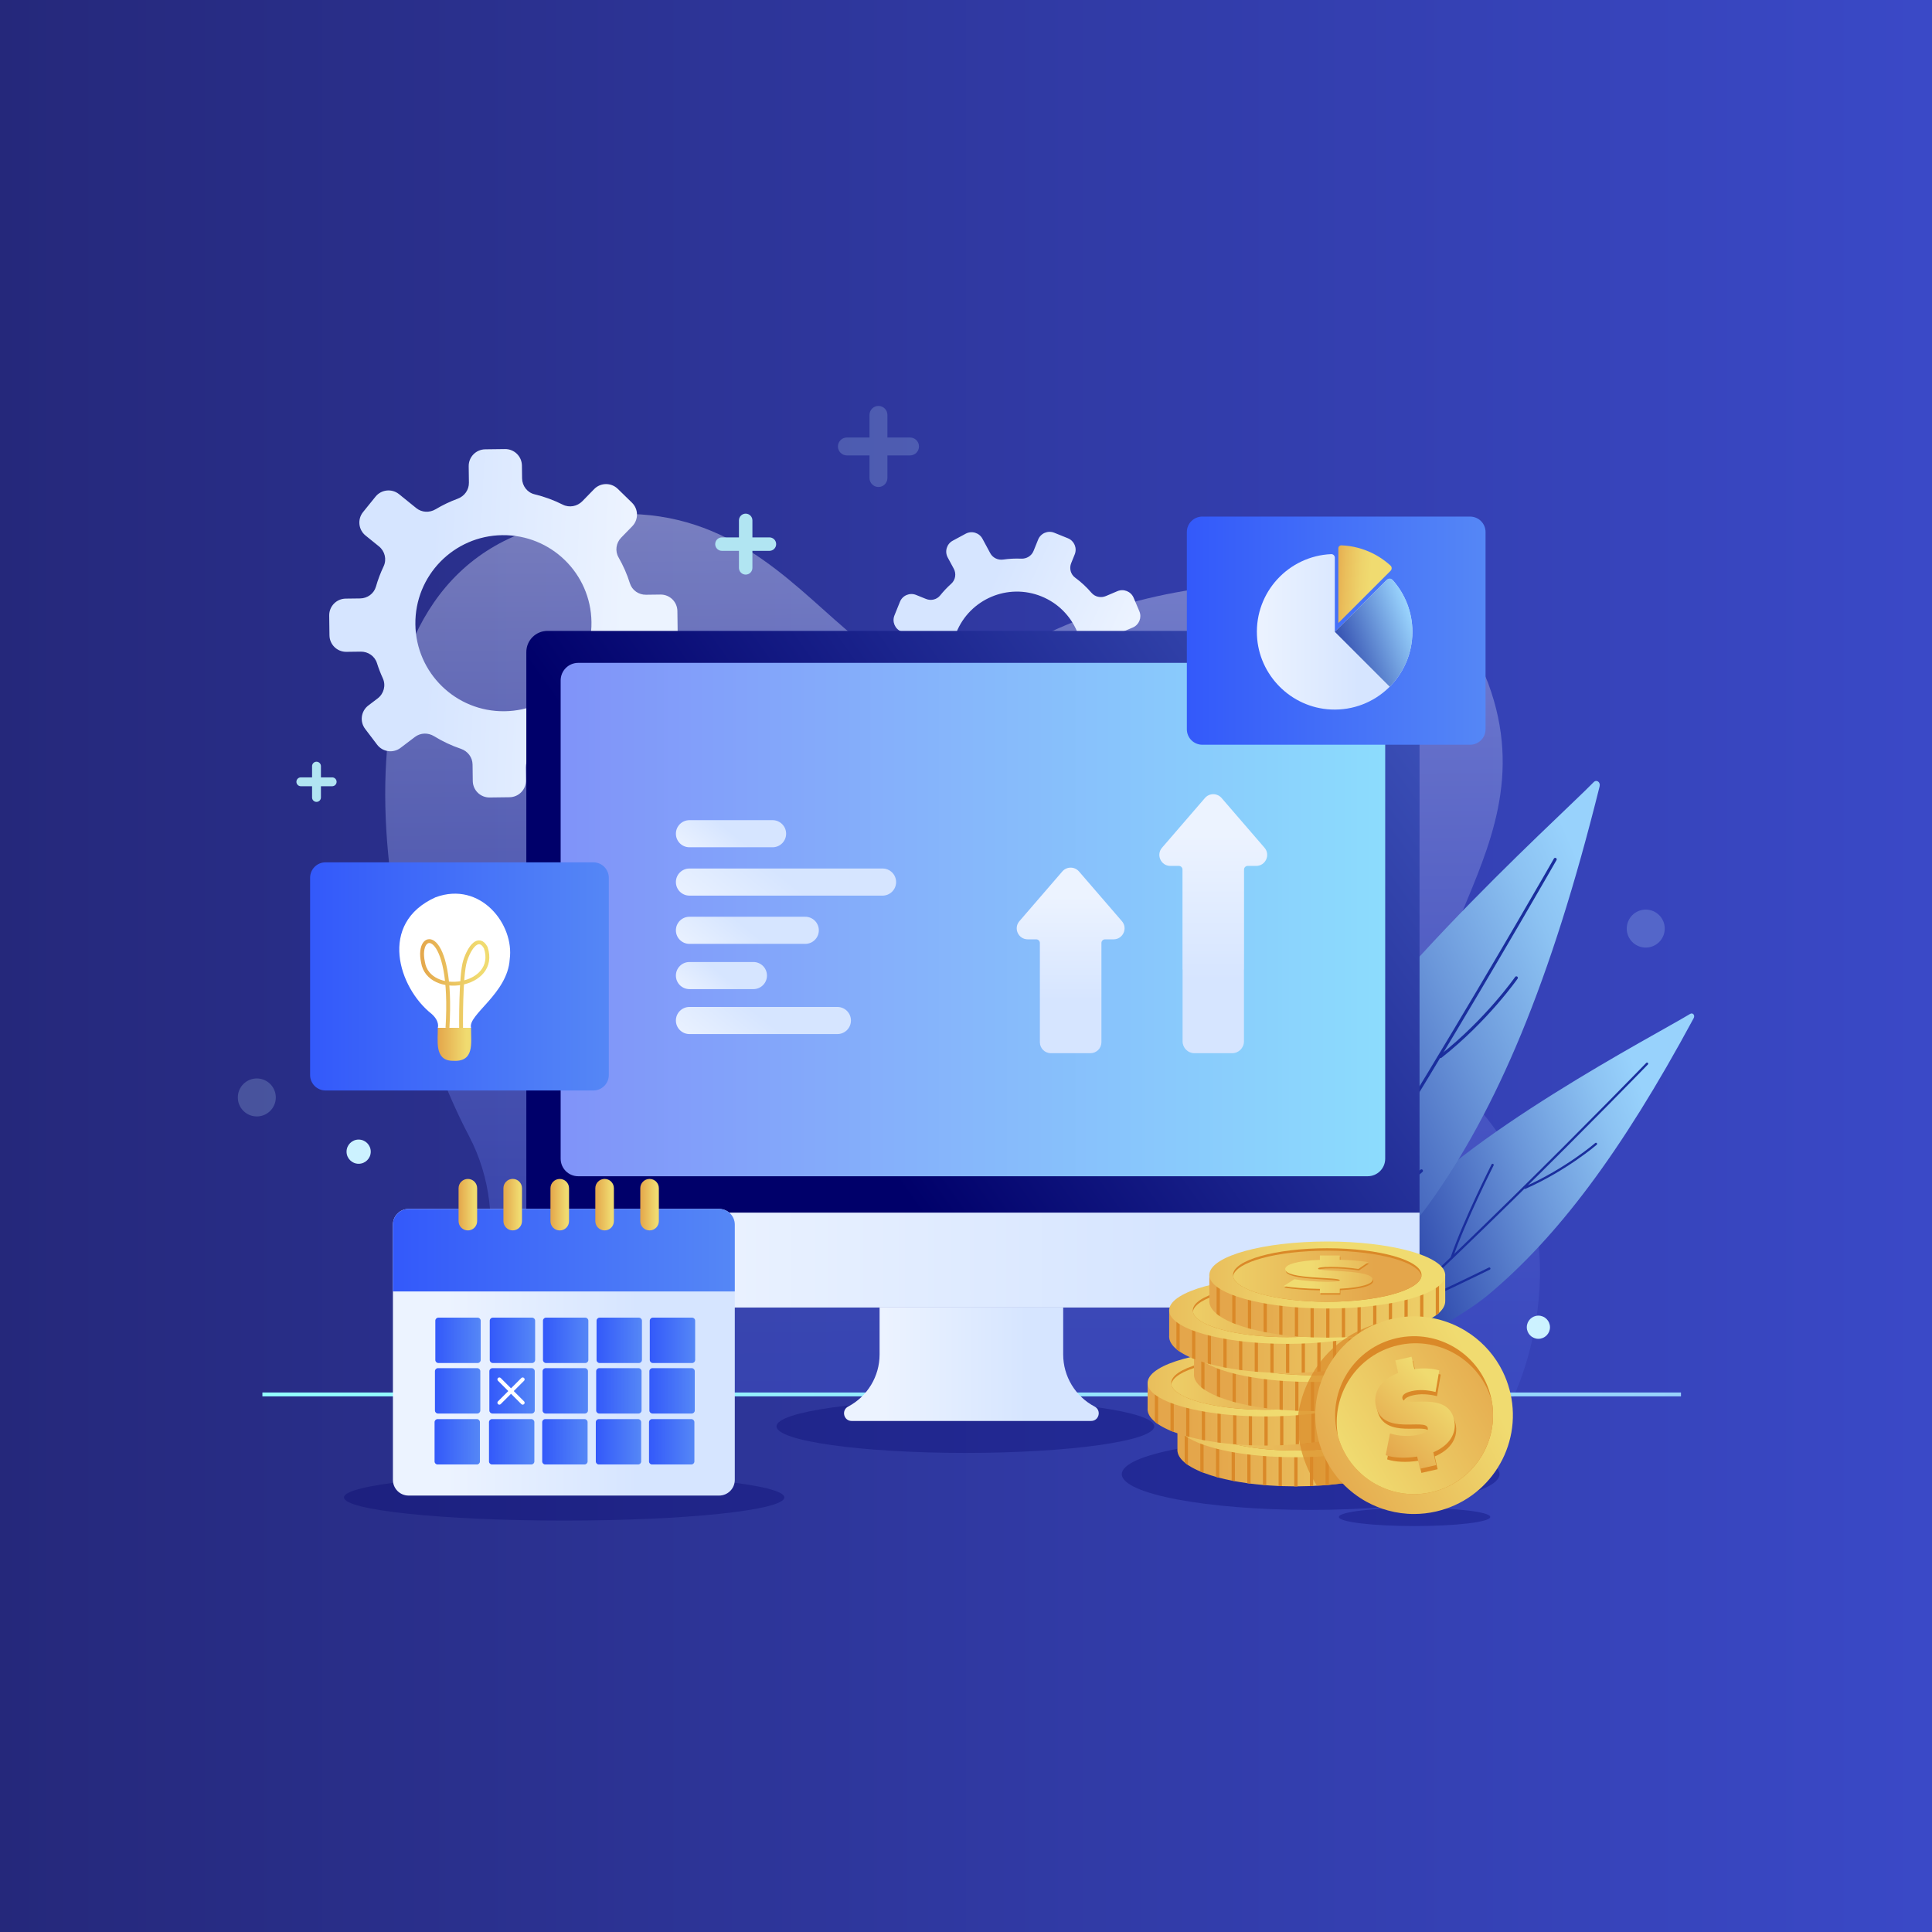 <?xml version="1.0" encoding="utf-8"?>
<!-- Generator: Adobe Illustrator 27.5.0, SVG Export Plug-In . SVG Version: 6.00 Build 0)  -->
<svg version="1.1" xmlns="http://www.w3.org/2000/svg" xmlns:xlink="http://www.w3.org/1999/xlink" x="0px" y="0px"
	 viewBox="0 0 500 500" style="enable-background:new 0 0 500 500;" xml:space="preserve">
<rect x="0" y="0" width="500" height="500" fill="#333333" stroke="none"/>
<g id="BACKGROUND">
	
		<linearGradient id="SVGID_1_" gradientUnits="userSpaceOnUse" x1="2.300138e-05" y1="250" x2="500" y2="250" gradientTransform="matrix(-1 0 0 -1 500 500)">
		<stop  offset="0" style="stop-color:#3A49C7"/>
		<stop  offset="1" style="stop-color:#25287B"/>
	</linearGradient>
	<polygon style="fill:url(#SVGID_1_);" points="0,0 500,0 500,500 0,500 	"/>
</g>
<g id="OBJECTS">
	
		<linearGradient id="SVGID_00000013884946126700518130000006800356259203506324_" gradientUnits="userSpaceOnUse" x1="251.908" y1="377.99" x2="255.682" y2="31.671" gradientTransform="matrix(-1 0 0 1 502.23 0)">
		<stop  offset="0" style="stop-color:#3E51C9;stop-opacity:0.67"/>
		<stop  offset="0.095" style="stop-color:#4456CB;stop-opacity:0.67"/>
		<stop  offset="0.222" style="stop-color:#5566CF;stop-opacity:0.67"/>
		<stop  offset="0.366" style="stop-color:#717FD7;stop-opacity:0.67"/>
		<stop  offset="0.524" style="stop-color:#97A2E2;stop-opacity:0.67"/>
		<stop  offset="0.691" style="stop-color:#C8CEF0;stop-opacity:0.67"/>
		<stop  offset="0.851" style="stop-color:#FFFFFF;stop-opacity:0.67"/>
	</linearGradient>
	<path style="opacity:0.7;fill:url(#SVGID_00000013884946126700518130000006800356259203506324_);" d="M391.657,361.583
		c0,0,20.694-42.141-9.648-75.437c-31.827-34.925,20.897-61.531,3.126-109.322c-11.974-32.2-80.639-33.9-124.446-7.355
		c-43.806,26.545-50.557-53.753-121.198-33.001c-59.424,17.456-40.644,114.791-18.194,157.368
		c11.93,22.625,2.273,45.975-2.616,67.445L391.657,361.583z"/>
	<g>
		
			<linearGradient id="_x3C_Path_x3E__00000004536996287601197970000011289516302768546477_" gradientUnits="userSpaceOnUse" x1="88.573" y1="159.433" x2="178.85" y2="159.433" gradientTransform="matrix(0.999 0.046 -0.046 0.999 4.098 -4.071)">
			<stop  offset="0.283" style="stop-color:#D6E5FF"/>
			<stop  offset="0.843" style="stop-color:#ECF3FF"/>
		</linearGradient>
		
			<path id="_x3C_Path_x3E__00000084522674270803696530000010457787887089917085_" style="fill:url(#_x3C_Path_x3E__00000004536996287601197970000011289516302768546477_);" d="
			M170.928,153.871l-3.752,0.048c-1.873,0.024-3.587-1.148-4.149-2.935c-0.745-2.37-1.741-4.628-2.954-6.743
			c-0.947-1.651-0.642-3.738,0.687-5.101l2.865-2.94c1.666-1.709,1.631-4.446-0.079-6.112l-3.675-3.581
			c-1.709-1.666-4.446-1.631-6.112,0.079l-3.032,3.111c-1.321,1.356-3.377,1.76-5.069,0.909c-2.307-1.16-4.761-2.068-7.327-2.687
			c-1.886-0.454-3.19-2.182-3.215-4.121l-0.043-3.315c-0.031-2.387-1.991-4.297-4.377-4.266l-5.131,0.066
			c-2.387,0.031-4.297,1.99-4.266,4.377l0.055,4.269c0.024,1.865-1.166,3.497-2.916,4.141c-1.994,0.735-3.9,1.65-5.699,2.724
			c-1.585,0.946-3.577,0.86-5.012-0.301l-4.462-3.608c-1.856-1.501-4.578-1.213-6.078,0.644l-3.226,3.99
			c-1.501,1.856-1.212,4.577,0.644,6.078l3.471,2.806c1.539,1.244,2.052,3.382,1.202,5.17c-0.8,1.681-1.467,3.437-1.988,5.254
			c-0.516,1.802-2.198,3.02-4.072,3.044l-3.753,0.048c-2.387,0.031-4.297,1.991-4.266,4.377l0.066,5.131
			c0.031,2.387,1.991,4.297,4.378,4.266l3.728-0.048c1.885-0.024,3.612,1.153,4.18,2.95c0.428,1.356,0.938,2.674,1.524,3.951
			c0.837,1.823,0.267,3.983-1.331,5.196l-2.417,1.835c-1.901,1.443-2.273,4.154-0.83,6.056l3.102,4.088
			c1.443,1.901,4.154,2.273,6.056,0.83l3.734-2.833c1.448-1.098,3.407-1.141,4.954-0.189c2.165,1.332,4.488,2.43,6.933,3.259
			c1.765,0.599,2.997,2.196,3.021,4.06l0.055,4.274c0.031,2.387,1.991,4.297,4.377,4.266l5.131-0.066
			c2.387-0.031,4.297-1.991,4.266-4.378l-0.043-3.315c-0.025-1.941,1.235-3.7,3.109-4.203c2.535-0.681,4.952-1.645,7.218-2.855
			c1.664-0.889,3.722-0.538,5.074,0.779l3.164,3.084c1.709,1.666,4.446,1.631,6.112-0.079l3.581-3.675
			c1.666-1.71,1.631-4.446-0.079-6.112l-2.966-2.891c-1.365-1.33-1.724-3.411-0.816-5.086c1.169-2.158,2.114-4.455,2.802-6.859
			c0.516-1.801,2.201-3.017,4.074-3.041l3.75-0.048c2.387-0.031,4.297-1.991,4.266-4.378l-0.066-5.131
			C175.274,155.751,173.314,153.84,170.928,153.871z M130.579,184.071c-12.584,0.162-22.918-9.908-23.08-22.493
			c-0.162-12.584,9.908-22.918,22.492-23.08s22.918,9.908,23.08,22.492C153.234,173.574,143.164,183.908,130.579,184.071z"/>
		
			<linearGradient id="_x3C_Path_x3E__00000127037509633388235800000002577143917321280445_" gradientUnits="userSpaceOnUse" x1="232.413" y1="167.645" x2="299.357" y2="167.645" gradientTransform="matrix(0.904 0.428 -0.428 0.904 94.731 -95.346)">
			<stop  offset="0.283" style="stop-color:#D6E5FF"/>
			<stop  offset="0.843" style="stop-color:#ECF3FF"/>
		</linearGradient>
		
			<path id="_x3C_Path_x3E__00000164505486280374798800000001554884366726233494_" style="fill:url(#_x3C_Path_x3E__00000127037509633388235800000002577143917321280445_);" d="
			M293.103,176.577l-2.58-1.041c-1.288-0.52-2.125-1.813-1.998-3.196c0.169-1.835,0.135-3.664-0.09-5.459
			c-0.175-1.401,0.632-2.741,1.931-3.293l2.802-1.191c1.629-0.692,2.389-2.574,1.696-4.203l-1.488-3.502
			c-0.692-1.629-2.574-2.389-4.203-1.697l-2.965,1.26c-1.292,0.549-2.814,0.237-3.728-0.83c-1.246-1.454-2.665-2.779-4.243-3.936
			c-1.16-0.851-1.557-2.406-1.019-3.74l0.92-2.28c0.663-1.641-0.131-3.509-1.773-4.172l-3.529-1.424
			c-1.642-0.663-3.509,0.131-4.172,1.773l-1.185,2.936c-0.518,1.283-1.799,2.058-3.181,1.998c-1.574-0.068-3.14,0.012-4.678,0.231
			c-1.355,0.193-2.693-0.436-3.343-1.641l-2.019-3.746c-0.84-1.558-2.784-2.14-4.342-1.3l-3.35,1.806
			c-1.558,0.84-2.14,2.784-1.3,4.342l1.571,2.914c0.696,1.292,0.435,2.901-0.658,3.881c-1.029,0.921-1.988,1.931-2.865,3.025
			c-0.869,1.085-2.369,1.436-3.657,0.916l-2.581-1.042c-1.642-0.663-3.509,0.131-4.172,1.773l-1.424,3.529
			c-0.662,1.641,0.131,3.509,1.773,4.172l2.564,1.035c1.296,0.523,2.141,1.823,2.014,3.215c-0.095,1.05-0.124,2.098-0.089,3.139
			c0.05,1.487-0.958,2.801-2.399,3.173l-2.179,0.563c-1.714,0.442-2.745,2.19-2.302,3.904l0.951,3.685
			c0.442,1.714,2.191,2.745,3.905,2.302l3.366-0.869c1.305-0.337,2.657,0.195,3.443,1.29c1.1,1.531,2.374,2.947,3.81,4.215
			c1.036,0.915,1.421,2.36,0.904,3.642l-1.186,2.939c-0.662,1.641,0.131,3.509,1.773,4.172l3.529,1.424
			c1.642,0.663,3.509-0.131,4.172-1.773l0.92-2.28c0.539-1.335,1.905-2.177,3.331-1.985c1.929,0.26,3.859,0.293,5.755,0.114
			c1.393-0.131,2.701,0.698,3.248,1.986l1.282,3.016c0.692,1.629,2.574,2.389,4.203,1.696l3.502-1.488
			c1.629-0.692,2.389-2.574,1.696-4.203l-1.201-2.827c-0.553-1.301-0.203-2.827,0.898-3.713c1.418-1.141,2.722-2.442,3.881-3.889
			c0.869-1.084,2.369-1.433,3.658-0.913l2.579,1.041c1.642,0.663,3.509-0.131,4.172-1.773l1.424-3.529
			C295.538,179.107,294.745,177.239,293.103,176.577z M256.854,185.679c-8.655-3.493-12.84-13.341-9.347-21.996
			c3.493-8.655,13.341-12.84,21.996-9.347c8.655,3.493,12.84,13.341,9.347,21.996C275.357,184.988,265.509,189.172,256.854,185.679z
			"/>
	</g>
	<g>
		<g>
			<g>
				
					<linearGradient id="_x3C_Path_x3E__00000002384951265722540190000017609651838164817553_" gradientUnits="userSpaceOnUse" x1="407.192" y1="514.982" x2="454.884" y2="400.655" gradientTransform="matrix(0.671 0.742 -0.742 0.671 461.771 -321.25)">
					<stop  offset="0" style="stop-color:#1A2E9D"/>
					<stop  offset="0.132" style="stop-color:#3754B3"/>
					<stop  offset="0.389" style="stop-color:#6B97DA"/>
					<stop  offset="0.575" style="stop-color:#8CC2F2"/>
					<stop  offset="0.67" style="stop-color:#98D2FC"/>
				</linearGradient>
				
					<path id="_x3C_Path_x3E__00000179629141844633170330000006357844347322234543_" style="fill:url(#_x3C_Path_x3E__00000002384951265722540190000017609651838164817553_);" d="
					M328.283,367.315c-0.74,0.779,0.056,1.909,0.873,1.239c11.183-9.181,44.09-23.5,55.995-33.451
					c17.647-14.752,34.229-36.452,53.173-71.601c0.41-0.761-0.232-1.523-0.929-1.098c-8.649,5.278-59.627,31.753-76.945,53.709
					C346.205,334.173,341.139,353.782,328.283,367.315z"/>
			</g>
			<g>
				<path style="fill:none;stroke:#1A2E9D;stroke-width:0.591;stroke-linecap:round;stroke-miterlimit:10;" d="M426.257,275.284
					c0,0-61.655,63.693-94.111,89.336"/>
				<path style="fill:none;stroke:#1A2E9D;stroke-width:0.591;stroke-linecap:round;stroke-miterlimit:10;" d="M385.432,328.307
					c0,0-14.644,7.272-24.366,11.267"/>
				<path style="fill:none;stroke:#1A2E9D;stroke-width:0.591;stroke-linecap:round;stroke-miterlimit:10;" d="M386.278,301.481
					c0,0-7.32,14.501-10.536,23.881"/>
				<path style="fill:none;stroke:#1A2E9D;stroke-width:0.591;stroke-linecap:round;stroke-miterlimit:10;" d="M413.03,296.042
					c0,0-7.696,6.639-18.355,11.352"/>
			</g>
		</g>
		<g>
			<g>
				
					<linearGradient id="_x3C_Path_x3E__00000042009756270531323480000009160445157702604965_" gradientUnits="userSpaceOnUse" x1="348.783" y1="528.797" x2="437.134" y2="392.543" gradientTransform="matrix(0.834 0.552 -0.552 0.834 309.533 -323.108)">
					<stop  offset="0.113" style="stop-color:#1A2E9D"/>
					<stop  offset="0.245" style="stop-color:#3754B3"/>
					<stop  offset="0.501" style="stop-color:#6B97DA"/>
					<stop  offset="0.686" style="stop-color:#8CC2F2"/>
					<stop  offset="0.781" style="stop-color:#98D2FC"/>
				</linearGradient>
				
					<path id="_x3C_Path_x3E__00000122695543013188688210000009146699405902710418_" style="fill:url(#_x3C_Path_x3E__00000042009756270531323480000009160445157702604965_);" d="
					M307.973,371.123c-0.686,1.23,0.692,2.407,1.511,1.29c11.218-15.295,48.356-44.177,60.24-60.684
					c17.616-24.471,31.623-57.42,44.256-108.217c0.273-1.1-0.79-1.859-1.536-1.092c-9.268,9.515-65.405,59.707-80.262,93.221
					C319.961,323.207,319.901,349.757,307.973,371.123z"/>
			</g>
			<g>
				<path style="fill:none;stroke:#1A2E9D;stroke-width:0.775;stroke-linecap:round;stroke-miterlimit:10;" d="M402.486,222.398
					c0,0-57.599,100.932-90.483,144.048"/>
				<path style="fill:none;stroke:#1A2E9D;stroke-width:0.775;stroke-linecap:round;stroke-miterlimit:10;" d="M367.873,303.007
					c0,0-16.234,13.996-27.283,22.23"/>
				<path style="fill:none;stroke:#1A2E9D;stroke-width:0.775;stroke-linecap:round;stroke-miterlimit:10;" d="M360.228,268.663
					c0,0-4.582,20.795-5.618,33.753"/>
				<path style="fill:none;stroke:#1A2E9D;stroke-width:0.775;stroke-linecap:round;stroke-miterlimit:10;" d="M392.434,253.059
					c0,0-7.615,10.933-19.621,20.383"/>
			</g>
		</g>
	</g>
	<g>
		
			<linearGradient id="SVGID_00000076564671419536798740000016302941740063296648_" gradientUnits="userSpaceOnUse" x1="200.962" y1="369.134" x2="298.72" y2="369.134">
			<stop  offset="0.031" style="stop-color:#00006A"/>
			<stop  offset="1" style="stop-color:#00006A"/>
		</linearGradient>
		
			<ellipse style="opacity:0.3;fill:url(#SVGID_00000076564671419536798740000016302941740063296648_);" cx="249.841" cy="369.134" rx="48.879" ry="6.877"/>
		
			<linearGradient id="SVGID_00000057115792858118640030000016302743399424359040_" gradientUnits="userSpaceOnUse" x1="89.023" y1="387.531" x2="202.985" y2="387.531">
			<stop  offset="0.031" style="stop-color:#00006A"/>
			<stop  offset="1" style="stop-color:#00006A"/>
		</linearGradient>
		
			<ellipse style="opacity:0.3;fill:url(#SVGID_00000057115792858118640030000016302743399424359040_);" cx="146.004" cy="387.531" rx="56.981" ry="5.994"/>
		
			<linearGradient id="SVGID_00000062177845645163790910000006924749225125839759_" gradientUnits="userSpaceOnUse" x1="346.498" y1="392.591" x2="385.675" y2="392.591">
			<stop  offset="0.031" style="stop-color:#00006A"/>
			<stop  offset="1" style="stop-color:#00006A"/>
		</linearGradient>
		
			<ellipse style="opacity:0.3;fill:url(#SVGID_00000062177845645163790910000006924749225125839759_);" cx="366.087" cy="392.591" rx="19.589" ry="2.353"/>
		
			<linearGradient id="SVGID_00000070828922184315504270000005440280335602866848_" gradientUnits="userSpaceOnUse" x1="290.319" y1="381.509" x2="388.078" y2="381.509">
			<stop  offset="0.031" style="stop-color:#00006A"/>
			<stop  offset="1" style="stop-color:#00006A"/>
		</linearGradient>
		
			<ellipse style="opacity:0.3;fill:url(#SVGID_00000070828922184315504270000005440280335602866848_);" cx="339.199" cy="381.509" rx="48.879" ry="9.253"/>
	</g>
	
		<linearGradient id="SVGID_00000066487406441692158840000010051633499134080413_" gradientUnits="userSpaceOnUse" x1="67.911" y1="360.876" x2="435.037" y2="360.876">
		<stop  offset="0" style="stop-color:#93FFFF"/>
		<stop  offset="1" style="stop-color:#98D2FC"/>
	</linearGradient>
	
		<line style="fill:none;stroke:url(#SVGID_00000066487406441692158840000010051633499134080413_);stroke-miterlimit:10;" x1="67.911" y1="360.876" x2="435.037" y2="360.876"/>
	<g>
		
			<linearGradient id="_x3C_Rectangle_x3E__00000060006210374752088480000009530800824297527452_" gradientUnits="userSpaceOnUse" x1="212.679" y1="278.715" x2="497.597" y2="75.578">
			<stop  offset="0" style="stop-color:#00006A"/>
			<stop  offset="0.398" style="stop-color:#2F3FA7"/>
			<stop  offset="0.805" style="stop-color:#5B7AE1"/>
			<stop  offset="1" style="stop-color:#6C91F7"/>
		</linearGradient>
		
			<path id="_x3C_Rectangle_x3E__00000174568342448511162590000009028516630067872157_" style="fill:url(#_x3C_Rectangle_x3E__00000060006210374752088480000009530800824297527452_);" d="
			M361.898,338.381H141.691c-3.025,0-5.478-2.453-5.478-5.478V168.752c0-3.026,2.453-5.478,5.478-5.478h220.207
			c3.025,0,5.478,2.453,5.478,5.478v164.151C367.376,335.928,364.923,338.381,361.898,338.381z"/>
		
			<linearGradient id="_x3C_Rectangle_x3E__00000162338714759705035050000011467132423588763833_" gradientUnits="userSpaceOnUse" x1="132.624" y1="326.102" x2="363.787" y2="326.102" gradientTransform="matrix(-1 0 0 1 500 0)">
			<stop  offset="0.283" style="stop-color:#D6E5FF"/>
			<stop  offset="0.843" style="stop-color:#ECF3FF"/>
		</linearGradient>
		
			<path id="_x3C_Rectangle_x3E__00000041293474269580646200000016483072539922182291_" style="fill:url(#_x3C_Rectangle_x3E__00000162338714759705035050000011467132423588763833_);" d="
			M141.691,338.381h220.207c3.025,0,5.478-2.453,5.478-5.478v-19.079H136.213v19.08
			C136.213,335.928,138.665,338.381,141.691,338.381z"/>
		
			<linearGradient id="_x3C_Rectangle_x3E__00000140711979064015669680000013107724336738356664_" gradientUnits="userSpaceOnUse" x1="214.847" y1="353.062" x2="280.763" y2="353.062" gradientTransform="matrix(-1 0 0 1 499.199 0)">
			<stop  offset="0.283" style="stop-color:#D6E5FF"/>
			<stop  offset="0.843" style="stop-color:#ECF3FF"/>
		</linearGradient>
		<path id="_x3C_Rectangle_x3E_" style="fill:url(#_x3C_Rectangle_x3E__00000140711979064015669680000013107724336738356664_);" d="
			M227.637,350.534v-12.153h47.514v12.153c0,5.659,3.135,10.852,8.143,13.488l0,0c1.824,0.96,1.142,3.722-0.92,3.722h-7.223h-47.514
			h-7.223c-2.062,0-2.744-2.762-0.92-3.722l0,0C224.502,361.386,227.637,356.193,227.637,350.534z"/>
		
			<linearGradient id="SVGID_00000085251037683086815890000015206771731095345024_" gradientUnits="userSpaceOnUse" x1="145.098" y1="237.981" x2="358.491" y2="237.981">
			<stop  offset="0" style="stop-color:#8093F9"/>
			<stop  offset="1" style="stop-color:#8CDCFD"/>
		</linearGradient>
		<path style="fill:url(#SVGID_00000085251037683086815890000015206771731095345024_);" d="M353.947,304.411H149.642
			c-2.51,0-4.544-2.034-4.544-4.544V176.094c0-2.51,2.035-4.544,4.544-4.544h204.305c2.51,0,4.544,2.034,4.544,4.544v123.774
			C358.491,302.377,356.457,304.411,353.947,304.411z"/>
	</g>
	<g>
		<g>
			<g>
				<g>
					<g>
						
							<linearGradient id="SVGID_00000143613796224577798290000014816520884820846479_" gradientUnits="userSpaceOnUse" x1="313.724" y1="376.525" x2="374.788" y2="376.525">
							<stop  offset="0" style="stop-color:#E4A64B"/>
							<stop  offset="1" style="stop-color:#F0DB70"/>
						</linearGradient>
						<path style="fill:url(#SVGID_00000143613796224577798290000014816520884820846479_);" d="M365.764,375.148
							c0.001,0.029,0.001,0.057,0.001,0.086c0,1.058-0.564,2.076-1.605,3.025c-0.254,0.233-0.537,0.46-0.846,0.683
							c-0.866,0.625-1.944,1.215-3.205,1.761c-0.273,0.119-0.556,0.235-0.846,0.349c-0.978,0.385-2.05,0.746-3.205,1.078
							c-0.277,0.08-0.559,0.159-0.846,0.235c-1.012,0.272-2.083,0.522-3.206,0.75c-0.279,0.057-0.561,0.112-0.846,0.166
							c-1.029,0.195-2.099,0.371-3.205,0.528c-0.28,0.04-0.561,0.078-0.846,0.116c-1.041,0.135-2.11,0.254-3.205,0.354
							c-0.281,0.025-0.563,0.05-0.846,0.073c-1.047,0.086-2.117,0.155-3.205,0.206c-0.281,0.013-0.563,0.025-0.846,0.036
							c-1.053,0.039-2.122,0.063-3.205,0.069c-0.188,0.001-0.378,0.002-0.566,0.002c-0.093,0-0.187,0-0.28-0.001
							c-1.083-0.003-2.152-0.023-3.206-0.06c-0.284-0.01-0.565-0.021-0.846-0.033c-0.801-0.035-1.594-0.081-2.374-0.134
							c-0.279-0.019-0.556-0.04-0.831-0.061c-0.284-0.022-0.565-0.046-0.846-0.071c-1.095-0.096-2.165-0.211-3.205-0.342
							c-0.285-0.036-0.566-0.073-0.846-0.113c-0.663-0.091-1.313-0.19-1.95-0.295c-0.424-0.07-0.842-0.143-1.255-0.219
							c-0.285-0.053-0.567-0.107-0.846-0.162c-1.121-0.222-2.192-0.467-3.206-0.732c-0.2-0.052-0.398-0.105-0.595-0.159
							c-0.085-0.023-0.168-0.047-0.251-0.07c-0.458-0.128-0.905-0.262-1.336-0.399c-0.655-0.208-1.278-0.425-1.869-0.65
							c-0.29-0.112-0.572-0.224-0.846-0.338c-1.081-0.453-2.035-0.937-2.843-1.447c-0.124-0.078-0.246-0.157-0.362-0.237
							c-0.147-0.099-0.288-0.199-0.423-0.3c-0.148-0.11-0.288-0.221-0.423-0.334c-1.223-1.019-1.891-2.122-1.891-3.273
							c0-0.081,0.004-0.162,0.011-0.242l0.003-6.517l1.876-0.003l0.846-0.002l3.205-0.004l0.846-0.002l2.501-0.004l0.704-0.001
							l0.846-0.002l3.206-0.004l0.846-0.001l3.205-0.005l0.846-0.001l3.205-0.005l0.846-0.001l3.205-0.004l0.846-0.002l3.206-0.004
							l0.846-0.002l3.205-0.004l0.846-0.001l3.205-0.005l0.846-0.001l3.205-0.005l0.846-0.001l3.205-0.005l0.846-0.002l3.206-0.004
							l0.846-0.002h0.209l2.996-0.005l0.846-0.001l3.205-0.005l0.846-0.001l1.594-0.003l0.011,6.764H365.764z"/>
						<g>
							<g>
								<path style="fill:#DA8928;" d="M307.438,368.47v10.671c-0.147-0.099-0.288-0.199-0.423-0.3
									c-0.148-0.11-0.288-0.221-0.423-0.334v-10.035L307.438,368.47z"/>
								<path style="fill:#DA8928;" d="M311.49,368.464v12.699c-0.29-0.112-0.572-0.224-0.846-0.338v-12.359L311.49,368.464z"/>
								<path style="fill:#DA8928;" d="M315.541,368.458v13.983c-0.2-0.052-0.398-0.105-0.595-0.159
									c-0.085-0.023-0.168-0.047-0.251-0.07V368.46L315.541,368.458z"/>
								<path style="fill:#DA8928;" d="M319.593,368.453v14.882c-0.285-0.053-0.567-0.107-0.846-0.162v-14.719L319.593,368.453z"/>
								<path style="fill:#DA8928;" d="M323.645,368.447v15.515c-0.285-0.036-0.566-0.073-0.846-0.113v-15.402L323.645,368.447z"/>
								<path style="fill:#DA8928;" d="M327.696,368.44v15.935c-0.284-0.022-0.565-0.046-0.846-0.071v-15.863L327.696,368.44z"/>
								<path style="fill:#DA8928;" d="M331.747,368.434v16.17c-0.284-0.01-0.565-0.021-0.846-0.033v-16.135L331.747,368.434z"/>
								<path style="fill:#DA8928;" d="M335.8,368.428v16.235c-0.188,0.001-0.378,0.002-0.566,0.002c-0.093,0-0.187,0-0.28-0.001
									V368.43L335.8,368.428z"/>
								<path style="fill:#DA8928;" d="M339.851,368.423v16.135c-0.281,0.013-0.563,0.025-0.846,0.036v-16.17L339.851,368.423z"/>
								<path style="fill:#DA8928;" d="M343.902,368.417v15.863c-0.281,0.025-0.563,0.05-0.846,0.073v-15.935L343.902,368.417z"/>
								<path style="fill:#DA8928;" d="M347.954,368.411v15.399c-0.28,0.04-0.561,0.078-0.846,0.116v-15.514L347.954,368.411z"/>
								<path style="fill:#DA8928;" d="M352.005,368.405v14.711c-0.279,0.057-0.561,0.112-0.846,0.166v-14.876L352.005,368.405z"/>
								<path style="fill:#DA8928;" d="M356.057,368.398v13.732c-0.277,0.08-0.559,0.159-0.846,0.235V368.4L356.057,368.398z"/>
								<path style="fill:#DA8928;" d="M360.109,368.393v12.311c-0.273,0.119-0.556,0.235-0.846,0.349v-12.659L360.109,368.393z"/>
								<path style="fill:#DA8928;" d="M364.16,368.387v9.872c-0.254,0.233-0.537,0.46-0.846,0.683v-10.555L364.16,368.387z"/>
							</g>
						</g>
					</g>
					<g>
						<g>
							
								<linearGradient id="SVGID_00000145030721989120575820000014861946372544676534_" gradientUnits="userSpaceOnUse" x1="286.803" y1="368.467" x2="347.848" y2="368.467">
								<stop  offset="0" style="stop-color:#E4A64B"/>
								<stop  offset="0.233" style="stop-color:#E8BA59"/>
								<stop  offset="0.589" style="stop-color:#EED26A"/>
								<stop  offset="0.807" style="stop-color:#F0DB70"/>
							</linearGradient>
							<path style="fill:url(#SVGID_00000145030721989120575820000014861946372544676534_);" d="M365.758,368.467
								c0,4.787-13.663,8.668-30.522,8.668c-2.303,0-4.547-0.072-6.704-0.21c-2.713-0.172-5.29-0.448-7.677-0.811
								c-2.131-0.324-4.11-0.717-5.9-1.17c-0.547-0.138-1.077-0.282-1.587-0.431c-2.245-0.654-4.127-1.409-5.556-2.238
								c-0.28-0.162-0.542-0.326-0.785-0.494c-1.491-1.021-2.313-2.141-2.313-3.315c0-0.107,0.008-0.215,0.025-0.322
								c0.592-4.638,14.02-8.346,30.498-8.346c4.055,0,7.925,0.225,11.464,0.632c0.684,0.079,1.355,0.164,2.013,0.257
								c2.875,0.402,5.493,0.93,7.769,1.556c0.501,0.138,0.986,0.281,1.454,0.428c1.662,0.525,3.102,1.107,4.277,1.736
								c1.211,0.648,2.141,1.346,2.744,2.079c0.44,0.535,0.705,1.09,0.778,1.658C365.751,368.252,365.758,368.36,365.758,368.467z"
								/>
							<path style="fill:#DA8928;" d="M359.631,368.467c0,0.106-0.01,0.213-0.024,0.318c-0.589,3.673-11.294,6.61-24.372,6.61
								s-23.783-2.937-24.372-6.61c-0.014-0.105-0.024-0.212-0.024-0.318c0-3.82,10.943-6.928,24.396-6.928
								S359.631,364.647,359.631,368.467z"/>
							
								<linearGradient id="SVGID_00000137133171199869971730000008185544838779074236_" gradientUnits="userSpaceOnUse" x1="298.853" y1="368.785" x2="347.597" y2="368.785">
								<stop  offset="0" style="stop-color:#F0DB70"/>
								<stop  offset="1" style="stop-color:#E4A64B"/>
							</linearGradient>
							<path style="fill:url(#SVGID_00000137133171199869971730000008185544838779074236_);" d="M359.608,368.785
								c-0.589,3.673-11.294,6.61-24.372,6.61c-0.293,0-0.582-0.002-0.871-0.005c-2.917-0.029-5.705-0.204-8.278-0.501
								c-2.573-0.297-4.929-0.714-6.978-1.229c-0.521-0.13-1.021-0.267-1.505-0.41c-2.185-0.651-3.935-1.42-5.102-2.273
								c-0.283-0.204-0.531-0.414-0.742-0.626c-0.504-0.502-0.807-1.027-0.895-1.567c0.589-3.673,11.294-6.611,24.372-6.611
								c1.654,0,3.271,0.047,4.837,0.137c0.797,0.046,1.583,0.103,2.352,0.17c3.142,0.276,6.015,0.727,8.476,1.314
								c0.531,0.127,1.045,0.26,1.539,0.4c1.916,0.541,3.52,1.173,4.721,1.87c1.171,0.679,1.961,1.42,2.294,2.2
								C359.529,368.436,359.58,368.61,359.608,368.785z"/>
							<g>
								<g>
									<g>
										<path style="fill:#DA8928;" d="M338.628,372.398v1.151h-5.149v-1.099c-3.652-0.062-7.194-0.342-9.384-0.726l2.775-1.784
											c2.41,0.405,5.623,0.664,8.435,0.664c2.447,0,3.323-0.145,3.323-0.394c0-0.913-14.131-0.176-14.131-2.883
											c0-1.172,2.994-2.157,8.983-2.396v-1.13h5.149v1.11c2.702,0.073,5.331,0.27,7.412,0.602l-2.592,1.773
											c-2.52-0.363-4.893-0.539-7.12-0.539c-2.52,0-3.323,0.208-3.323,0.456c0,0.871,14.131,0.145,14.131,2.821
											C347.136,371.143,344.288,372.118,338.628,372.398z"/>
									</g>
								</g>
								<g>
									
										<linearGradient id="SVGID_00000100369113539369206690000012240612645757191329_" gradientUnits="userSpaceOnUse" x1="331.132" y1="368.292" x2="354.173" y2="368.292">
										<stop  offset="0" style="stop-color:#F0DB70"/>
										<stop  offset="1" style="stop-color:#E4A64B"/>
									</linearGradient>
									<path style="fill:url(#SVGID_00000100369113539369206690000012240612645757191329_);" d="M338.478,372.015v1.151h-5.148
										v-1.099c-3.652-0.062-7.194-0.342-9.384-0.726l2.775-1.784c2.41,0.404,5.623,0.664,8.435,0.664
										c2.446,0,3.323-0.145,3.323-0.394c0-0.913-14.131-0.176-14.131-2.883c0-1.172,2.994-2.157,8.983-2.395v-1.13h5.148v1.109
										c2.702,0.073,5.331,0.27,7.413,0.601l-2.592,1.773c-2.52-0.363-4.893-0.539-7.121-0.539c-2.519,0-3.323,0.207-3.323,0.456
										c0,0.871,14.131,0.145,14.131,2.821C346.986,370.76,344.138,371.735,338.478,372.015z"/>
								</g>
							</g>
						</g>
					</g>
				</g>
			</g>
		</g>
		<g>
			<g>
				<g>
					<g>
						
							<linearGradient id="SVGID_00000163774146664351191160000014020739013960450228_" gradientUnits="userSpaceOnUse" x1="306.005" y1="365.969" x2="367.068" y2="365.969">
							<stop  offset="0" style="stop-color:#E4A64B"/>
							<stop  offset="1" style="stop-color:#F0DB70"/>
						</linearGradient>
						<path style="fill:url(#SVGID_00000163774146664351191160000014020739013960450228_);" d="M358.045,364.592
							c0.001,0.029,0.001,0.057,0.001,0.086c0,1.058-0.564,2.076-1.605,3.025c-0.254,0.233-0.537,0.46-0.846,0.683
							c-0.866,0.625-1.944,1.215-3.205,1.761c-0.273,0.119-0.556,0.235-0.846,0.349c-0.978,0.385-2.05,0.746-3.205,1.078
							c-0.277,0.08-0.559,0.159-0.846,0.235c-1.012,0.271-2.083,0.522-3.206,0.75c-0.279,0.057-0.561,0.112-0.846,0.166
							c-1.029,0.195-2.099,0.371-3.205,0.528c-0.28,0.04-0.561,0.078-0.846,0.116c-1.041,0.135-2.11,0.254-3.205,0.354
							c-0.281,0.025-0.563,0.05-0.846,0.073c-1.047,0.086-2.117,0.155-3.205,0.206c-0.281,0.013-0.563,0.025-0.846,0.036
							c-1.053,0.039-2.122,0.063-3.205,0.069c-0.188,0.001-0.378,0.002-0.566,0.002c-0.093,0-0.187,0-0.28-0.001
							c-1.083-0.003-2.152-0.023-3.206-0.06c-0.284-0.01-0.565-0.021-0.846-0.033c-0.801-0.035-1.594-0.081-2.374-0.134
							c-0.279-0.019-0.556-0.04-0.831-0.062c-0.284-0.022-0.565-0.046-0.846-0.071c-1.095-0.096-2.165-0.211-3.205-0.342
							c-0.285-0.036-0.566-0.073-0.846-0.113c-0.663-0.091-1.313-0.19-1.95-0.295c-0.424-0.07-0.842-0.143-1.255-0.22
							c-0.285-0.053-0.567-0.107-0.846-0.162c-1.121-0.222-2.192-0.467-3.206-0.732c-0.2-0.052-0.398-0.105-0.595-0.159
							c-0.085-0.023-0.168-0.047-0.251-0.07c-0.458-0.128-0.905-0.262-1.337-0.399c-0.655-0.208-1.278-0.425-1.869-0.65
							c-0.29-0.111-0.572-0.224-0.846-0.338c-1.081-0.453-2.035-0.937-2.843-1.447c-0.124-0.078-0.246-0.157-0.362-0.237
							c-0.147-0.099-0.288-0.199-0.423-0.3c-0.148-0.11-0.289-0.221-0.423-0.334c-1.223-1.019-1.891-2.122-1.891-3.273
							c0-0.081,0.004-0.162,0.011-0.242l0.003-6.517l1.876-0.003l0.846-0.002l3.205-0.005l0.846-0.002l2.501-0.003l0.704-0.001
							l0.846-0.002l3.206-0.004l0.846-0.001l3.205-0.005l0.846-0.001l3.205-0.005l0.846-0.001l3.205-0.004l0.846-0.002l3.206-0.004
							l0.846-0.002l3.205-0.004l0.846-0.001l3.205-0.005l0.846-0.001l3.205-0.005l0.846-0.001l3.205-0.004l0.846-0.002l3.206-0.004
							l0.846-0.002h0.209l2.996-0.005l0.846-0.001l3.205-0.005l0.846-0.001l1.594-0.003l0.011,6.764H358.045z"/>
						<g>
							<g>
								<path style="fill:#DA8928;" d="M299.719,357.915v10.671c-0.147-0.099-0.288-0.199-0.423-0.3
									c-0.148-0.11-0.289-0.221-0.423-0.334v-10.035L299.719,357.915z"/>
								<path style="fill:#DA8928;" d="M303.771,357.908v12.699c-0.29-0.111-0.572-0.224-0.846-0.338V357.91L303.771,357.908z"/>
								<path style="fill:#DA8928;" d="M307.822,357.902v13.983c-0.2-0.052-0.398-0.105-0.595-0.159
									c-0.085-0.023-0.168-0.047-0.251-0.07v-13.752L307.822,357.902z"/>
								<path style="fill:#DA8928;" d="M311.874,357.897v14.882c-0.285-0.053-0.567-0.107-0.846-0.162v-14.719L311.874,357.897z"/>
								<path style="fill:#DA8928;" d="M315.926,357.891v15.515c-0.285-0.036-0.566-0.073-0.846-0.113v-15.402L315.926,357.891z"/>
								<path style="fill:#DA8928;" d="M319.977,357.885v15.935c-0.284-0.022-0.565-0.046-0.846-0.071v-15.863L319.977,357.885z"/>
								<path style="fill:#DA8928;" d="M324.028,357.879v16.17c-0.284-0.01-0.565-0.021-0.846-0.033V357.88L324.028,357.879z"/>
								<path style="fill:#DA8928;" d="M328.08,357.872v16.235c-0.188,0.001-0.378,0.002-0.566,0.002c-0.093,0-0.187,0-0.28-0.001
									v-16.234L328.08,357.872z"/>
								<path style="fill:#DA8928;" d="M332.132,357.867v16.135c-0.281,0.013-0.563,0.025-0.846,0.036v-16.17L332.132,357.867z"/>
								<path style="fill:#DA8928;" d="M336.183,357.861v15.863c-0.281,0.025-0.563,0.05-0.846,0.073v-15.935L336.183,357.861z"/>
								<path style="fill:#DA8928;" d="M340.235,357.855v15.399c-0.28,0.04-0.561,0.078-0.846,0.116v-15.514L340.235,357.855z"/>
								<path style="fill:#DA8928;" d="M344.286,357.849v14.711c-0.279,0.057-0.561,0.112-0.846,0.166V357.85L344.286,357.849z"/>
								<path style="fill:#DA8928;" d="M348.338,357.843v13.732c-0.277,0.08-0.559,0.159-0.846,0.235v-13.966L348.338,357.843z"/>
								<path style="fill:#DA8928;" d="M352.389,357.837v12.311c-0.273,0.119-0.556,0.235-0.846,0.349v-12.659L352.389,357.837z"/>
								<path style="fill:#DA8928;" d="M356.441,357.831v9.872c-0.254,0.233-0.537,0.46-0.846,0.683v-10.555L356.441,357.831z"/>
							</g>
						</g>
					</g>
					<g>
						<g>
							
								<linearGradient id="SVGID_00000109003381643827195840000013054937281807475851_" gradientUnits="userSpaceOnUse" x1="279.084" y1="357.911" x2="340.129" y2="357.911">
								<stop  offset="0" style="stop-color:#E4A64B"/>
								<stop  offset="0.233" style="stop-color:#E8BA59"/>
								<stop  offset="0.589" style="stop-color:#EED26A"/>
								<stop  offset="0.807" style="stop-color:#F0DB70"/>
							</linearGradient>
							<path style="fill:url(#SVGID_00000109003381643827195840000013054937281807475851_);" d="M358.039,357.911
								c0,4.787-13.663,8.668-30.523,8.668c-2.303,0-4.547-0.072-6.704-0.21c-2.713-0.172-5.289-0.448-7.676-0.811
								c-2.131-0.324-4.11-0.717-5.9-1.17c-0.547-0.138-1.077-0.282-1.587-0.431c-2.245-0.655-4.127-1.409-5.556-2.238
								c-0.28-0.162-0.542-0.326-0.785-0.494c-1.491-1.021-2.313-2.141-2.313-3.315c0-0.107,0.008-0.215,0.025-0.322
								c0.592-4.638,14.02-8.346,30.498-8.346c4.055,0,7.925,0.224,11.464,0.632c0.684,0.079,1.355,0.164,2.013,0.257
								c2.875,0.402,5.493,0.93,7.769,1.556c0.501,0.138,0.986,0.281,1.454,0.428c1.663,0.525,3.102,1.107,4.277,1.736
								c1.211,0.648,2.141,1.345,2.744,2.079c0.44,0.535,0.706,1.09,0.778,1.658C358.032,357.696,358.039,357.804,358.039,357.911z"
								/>
							<path style="fill:#DA8928;" d="M351.912,357.911c0,0.106-0.01,0.213-0.024,0.318c-0.589,3.673-11.294,6.61-24.372,6.61
								s-23.783-2.937-24.372-6.61c-0.014-0.105-0.024-0.212-0.024-0.318c0-3.82,10.944-6.928,24.396-6.928
								C340.969,350.983,351.912,354.091,351.912,357.911z"/>
							
								<linearGradient id="SVGID_00000160154993050152691190000005773080542319233471_" gradientUnits="userSpaceOnUse" x1="291.134" y1="358.229" x2="339.878" y2="358.229">
								<stop  offset="0" style="stop-color:#F0DB70"/>
								<stop  offset="1" style="stop-color:#E4A64B"/>
							</linearGradient>
							<path style="fill:url(#SVGID_00000160154993050152691190000005773080542319233471_);" d="M351.888,358.229
								c-0.589,3.673-11.294,6.61-24.372,6.61c-0.293,0-0.582-0.002-0.871-0.005c-2.917-0.029-5.705-0.204-8.278-0.501
								c-2.573-0.297-4.929-0.714-6.978-1.229c-0.521-0.13-1.021-0.267-1.504-0.41c-2.185-0.651-3.935-1.42-5.102-2.273
								c-0.283-0.204-0.531-0.414-0.742-0.626c-0.504-0.502-0.807-1.027-0.895-1.567c0.589-3.674,11.294-6.611,24.372-6.611
								c1.654,0,3.271,0.047,4.837,0.137c0.797,0.046,1.583,0.102,2.352,0.17c3.142,0.275,6.015,0.727,8.476,1.314
								c0.531,0.127,1.045,0.26,1.539,0.4c1.916,0.541,3.52,1.173,4.721,1.87c1.171,0.68,1.961,1.42,2.294,2.2
								C351.81,357.88,351.861,358.054,351.888,358.229z"/>
							<g>
								<g>
									<g>
										<path style="fill:#DA8928;" d="M330.909,361.842v1.151h-5.149v-1.099c-3.651-0.062-7.193-0.342-9.384-0.726l2.775-1.784
											c2.41,0.405,5.623,0.664,8.435,0.664c2.447,0,3.323-0.145,3.323-0.394c0-0.913-14.131-0.176-14.131-2.883
											c0-1.172,2.994-2.157,8.983-2.396v-1.13h5.149v1.11c2.702,0.073,5.331,0.27,7.412,0.602l-2.592,1.773
											c-2.52-0.363-4.893-0.539-7.12-0.539c-2.52,0-3.323,0.208-3.323,0.456c0,0.871,14.131,0.145,14.131,2.821
											C339.417,360.587,336.569,361.562,330.909,361.842z"/>
									</g>
								</g>
								<g>
									
										<linearGradient id="SVGID_00000117635965030541545240000016563649267953974967_" gradientUnits="userSpaceOnUse" x1="323.413" y1="357.736" x2="346.454" y2="357.736">
										<stop  offset="0" style="stop-color:#F0DB70"/>
										<stop  offset="1" style="stop-color:#E4A64B"/>
									</linearGradient>
									<path style="fill:url(#SVGID_00000117635965030541545240000016563649267953974967_);" d="M330.759,361.459v1.151h-5.148
										v-1.099c-3.652-0.062-7.194-0.342-9.384-0.726l2.775-1.784c2.41,0.404,5.623,0.664,8.435,0.664
										c2.446,0,3.323-0.145,3.323-0.394c0-0.913-14.131-0.176-14.131-2.883c0-1.172,2.994-2.157,8.983-2.396v-1.13h5.148v1.109
										c2.702,0.073,5.331,0.27,7.413,0.601l-2.592,1.773c-2.52-0.363-4.893-0.539-7.121-0.539c-2.52,0-3.323,0.207-3.323,0.456
										c0,0.871,14.131,0.145,14.131,2.821C339.267,360.204,336.419,361.179,330.759,361.459z"/>
								</g>
							</g>
						</g>
					</g>
				</g>
			</g>
		</g>
		<g>
			<g>
				<g>
					<g>
						
							<linearGradient id="SVGID_00000173130256748391831950000011234603601625527999_" gradientUnits="userSpaceOnUse" x1="318.013" y1="357.034" x2="379.076" y2="357.034">
							<stop  offset="0" style="stop-color:#E4A64B"/>
							<stop  offset="1" style="stop-color:#F0DB70"/>
						</linearGradient>
						<path style="fill:url(#SVGID_00000173130256748391831950000011234603601625527999_);" d="M370.052,355.658
							c0.001,0.029,0.001,0.057,0.001,0.086c0,1.058-0.564,2.076-1.605,3.025c-0.254,0.233-0.537,0.46-0.846,0.683
							c-0.866,0.625-1.944,1.215-3.205,1.761c-0.273,0.119-0.556,0.235-0.846,0.349c-0.978,0.385-2.05,0.746-3.205,1.078
							c-0.277,0.08-0.559,0.159-0.846,0.235c-1.012,0.272-2.083,0.522-3.206,0.75c-0.279,0.057-0.561,0.113-0.846,0.166
							c-1.029,0.195-2.099,0.371-3.205,0.528c-0.28,0.04-0.561,0.078-0.846,0.116c-1.041,0.135-2.11,0.254-3.205,0.354
							c-0.281,0.025-0.563,0.05-0.846,0.073c-1.047,0.086-2.117,0.155-3.205,0.206c-0.281,0.013-0.563,0.025-0.846,0.036
							c-1.053,0.039-2.122,0.063-3.205,0.069c-0.188,0.001-0.378,0.002-0.566,0.002c-0.093,0-0.187,0-0.28-0.001
							c-1.083-0.003-2.152-0.023-3.206-0.06c-0.284-0.01-0.565-0.021-0.846-0.033c-0.802-0.035-1.594-0.081-2.374-0.134
							c-0.279-0.019-0.556-0.04-0.831-0.061c-0.284-0.022-0.565-0.046-0.846-0.071c-1.095-0.096-2.165-0.211-3.205-0.342
							c-0.285-0.036-0.566-0.073-0.846-0.113c-0.663-0.091-1.313-0.19-1.95-0.295c-0.424-0.07-0.842-0.143-1.255-0.22
							c-0.285-0.053-0.567-0.107-0.846-0.162c-1.121-0.222-2.192-0.467-3.206-0.732c-0.2-0.052-0.398-0.105-0.595-0.159
							c-0.085-0.023-0.168-0.047-0.251-0.07c-0.458-0.128-0.905-0.262-1.336-0.399c-0.655-0.208-1.278-0.425-1.869-0.65
							c-0.29-0.112-0.572-0.224-0.846-0.338c-1.082-0.453-2.035-0.937-2.843-1.447c-0.124-0.078-0.246-0.157-0.362-0.237
							c-0.147-0.099-0.288-0.199-0.423-0.3c-0.148-0.11-0.289-0.221-0.423-0.334c-1.223-1.019-1.891-2.122-1.891-3.273
							c0-0.081,0.004-0.162,0.011-0.242l0.003-6.517l1.876-0.003l0.846-0.002l3.205-0.004l0.846-0.002l2.501-0.004l0.704-0.001
							l0.846-0.002l3.206-0.004l0.846-0.001l3.205-0.005l0.846-0.001l3.205-0.005l0.846-0.001l3.205-0.004l0.846-0.002l3.206-0.004
							l0.846-0.002l3.205-0.004l0.846-0.001l3.205-0.005l0.846-0.001l3.205-0.005l0.846-0.001l3.205-0.005l0.846-0.002l3.206-0.004
							l0.846-0.002h0.209l2.996-0.005l0.846-0.001l3.205-0.005l0.846-0.001l1.594-0.003l0.011,6.764H370.052z"/>
						<g>
							<g>
								<path style="fill:#DA8928;" d="M311.727,348.98v10.671c-0.147-0.099-0.288-0.199-0.423-0.3
									c-0.148-0.11-0.289-0.221-0.423-0.334v-10.035L311.727,348.98z"/>
								<path style="fill:#DA8928;" d="M315.778,348.974v12.699c-0.29-0.112-0.572-0.224-0.846-0.338v-12.359L315.778,348.974z"/>
								<path style="fill:#DA8928;" d="M319.83,348.967v13.983c-0.2-0.052-0.398-0.105-0.595-0.159
									c-0.085-0.023-0.168-0.047-0.251-0.07v-13.752L319.83,348.967z"/>
								<path style="fill:#DA8928;" d="M323.882,348.962v14.882c-0.285-0.053-0.567-0.107-0.846-0.162v-14.719L323.882,348.962z"/>
								<path style="fill:#DA8928;" d="M327.933,348.956v15.515c-0.285-0.036-0.566-0.073-0.846-0.113v-15.402L327.933,348.956z"/>
								<path style="fill:#DA8928;" d="M331.985,348.95v15.935c-0.284-0.022-0.565-0.046-0.846-0.071v-15.863L331.985,348.95z"/>
								<path style="fill:#DA8928;" d="M336.036,348.944v16.17c-0.284-0.01-0.565-0.021-0.846-0.033v-16.135L336.036,348.944z"/>
								<path style="fill:#DA8928;" d="M340.088,348.938v16.235c-0.188,0.001-0.378,0.002-0.566,0.002c-0.093,0-0.187,0-0.28-0.001
									v-16.234L340.088,348.938z"/>
								<path style="fill:#DA8928;" d="M344.14,348.932v16.135c-0.281,0.013-0.563,0.025-0.846,0.036v-16.17L344.14,348.932z"/>
								<path style="fill:#DA8928;" d="M348.191,348.926v15.863c-0.281,0.025-0.563,0.05-0.846,0.073v-15.935L348.191,348.926z"/>
								<path style="fill:#DA8928;" d="M352.242,348.92v15.399c-0.28,0.04-0.561,0.078-0.846,0.116v-15.514L352.242,348.92z"/>
								<path style="fill:#DA8928;" d="M356.294,348.914v14.711c-0.279,0.057-0.561,0.113-0.846,0.166v-14.876L356.294,348.914z"/>
								<path style="fill:#DA8928;" d="M360.346,348.908v13.732c-0.277,0.08-0.559,0.159-0.846,0.235v-13.966L360.346,348.908z"/>
								<path style="fill:#DA8928;" d="M364.397,348.902v12.311c-0.273,0.119-0.556,0.235-0.846,0.349v-12.659L364.397,348.902z"/>
								<path style="fill:#DA8928;" d="M368.448,348.896v9.872c-0.254,0.233-0.537,0.46-0.846,0.683v-10.555L368.448,348.896z"/>
							</g>
						</g>
					</g>
					<g>
						<g>
							
								<linearGradient id="SVGID_00000176018216134985525540000018302602937587338166_" gradientUnits="userSpaceOnUse" x1="291.092" y1="348.976" x2="352.137" y2="348.976">
								<stop  offset="0" style="stop-color:#E4A64B"/>
								<stop  offset="0.233" style="stop-color:#E8BA59"/>
								<stop  offset="0.589" style="stop-color:#EED26A"/>
								<stop  offset="0.807" style="stop-color:#F0DB70"/>
							</linearGradient>
							<path style="fill:url(#SVGID_00000176018216134985525540000018302602937587338166_);" d="M370.046,348.976
								c0,4.787-13.663,8.668-30.523,8.668c-2.303,0-4.547-0.072-6.704-0.21c-2.713-0.172-5.289-0.448-7.676-0.811
								c-2.131-0.324-4.11-0.717-5.9-1.17c-0.547-0.138-1.077-0.282-1.587-0.431c-2.245-0.654-4.127-1.409-5.556-2.238
								c-0.28-0.162-0.542-0.326-0.785-0.494c-1.491-1.021-2.313-2.141-2.313-3.315c0-0.107,0.008-0.215,0.025-0.322
								c0.592-4.638,14.02-8.346,30.498-8.346c4.055,0,7.925,0.225,11.464,0.632c0.684,0.079,1.355,0.164,2.013,0.257
								c2.875,0.402,5.493,0.93,7.769,1.556c0.501,0.138,0.986,0.281,1.454,0.428c1.662,0.525,3.102,1.107,4.277,1.736
								c1.211,0.648,2.141,1.346,2.744,2.079c0.44,0.535,0.705,1.09,0.778,1.658C370.04,348.762,370.046,348.869,370.046,348.976z"
								/>
							<path style="fill:#DA8928;" d="M363.92,348.976c0,0.106-0.01,0.213-0.024,0.318c-0.589,3.673-11.294,6.61-24.372,6.61
								c-13.078,0-23.783-2.937-24.372-6.61c-0.014-0.105-0.024-0.212-0.024-0.318c0-3.82,10.944-6.928,24.396-6.928
								C352.976,342.048,363.92,345.156,363.92,348.976z"/>
							
								<linearGradient id="SVGID_00000154393751861193149850000015656555939607324577_" gradientUnits="userSpaceOnUse" x1="303.142" y1="349.294" x2="351.886" y2="349.294">
								<stop  offset="0" style="stop-color:#F0DB70"/>
								<stop  offset="1" style="stop-color:#E4A64B"/>
							</linearGradient>
							<path style="fill:url(#SVGID_00000154393751861193149850000015656555939607324577_);" d="M363.896,349.294
								c-0.589,3.673-11.294,6.61-24.372,6.61c-0.293,0-0.582-0.002-0.871-0.005c-2.917-0.029-5.705-0.204-8.278-0.501
								c-2.573-0.297-4.929-0.714-6.978-1.229c-0.521-0.13-1.021-0.267-1.505-0.41c-2.185-0.651-3.935-1.42-5.102-2.273
								c-0.283-0.204-0.531-0.414-0.742-0.626c-0.504-0.502-0.807-1.027-0.895-1.567c0.589-3.673,11.294-6.611,24.372-6.611
								c1.654,0,3.271,0.047,4.837,0.137c0.797,0.046,1.583,0.102,2.352,0.17c3.142,0.276,6.015,0.727,8.476,1.314
								c0.531,0.127,1.045,0.26,1.539,0.4c1.916,0.541,3.52,1.173,4.721,1.87c1.171,0.68,1.961,1.42,2.294,2.2
								C363.818,348.945,363.869,349.12,363.896,349.294z"/>
							<g>
								<g>
									<g>
										<path style="fill:#DA8928;" d="M342.917,352.907v1.151h-5.149v-1.099c-3.652-0.062-7.194-0.342-9.384-0.726l2.775-1.784
											c2.41,0.405,5.623,0.664,8.435,0.664c2.447,0,3.323-0.145,3.323-0.394c0-0.913-14.131-0.176-14.131-2.883
											c0-1.172,2.994-2.157,8.983-2.396v-1.13h5.149v1.11c2.702,0.073,5.331,0.27,7.413,0.602l-2.592,1.773
											c-2.52-0.363-4.893-0.539-7.12-0.539c-2.52,0-3.323,0.207-3.323,0.456c0,0.871,14.131,0.145,14.131,2.821
											C351.425,351.652,348.576,352.627,342.917,352.907z"/>
									</g>
								</g>
								<g>
									
										<linearGradient id="SVGID_00000168829735853136776720000012016650999439028920_" gradientUnits="userSpaceOnUse" x1="335.421" y1="348.801" x2="358.462" y2="348.801">
										<stop  offset="0" style="stop-color:#F0DB70"/>
										<stop  offset="1" style="stop-color:#E4A64B"/>
									</linearGradient>
									<path style="fill:url(#SVGID_00000168829735853136776720000012016650999439028920_);" d="M342.767,352.524v1.151h-5.148
										v-1.099c-3.652-0.062-7.194-0.342-9.384-0.726l2.775-1.784c2.41,0.404,5.623,0.664,8.435,0.664
										c2.447,0,3.323-0.145,3.323-0.394c0-0.913-14.131-0.176-14.131-2.883c0-1.172,2.994-2.157,8.983-2.395v-1.13h5.148v1.109
										c2.702,0.073,5.331,0.27,7.413,0.601l-2.592,1.773c-2.52-0.363-4.893-0.539-7.121-0.539c-2.519,0-3.323,0.207-3.323,0.456
										c0,0.871,14.131,0.145,14.131,2.821C351.275,351.269,348.427,352.244,342.767,352.524z"/>
								</g>
							</g>
						</g>
					</g>
				</g>
			</g>
		</g>
		<g>
			<g>
				<g>
					<g>
						
							<linearGradient id="SVGID_00000079472259731241289760000017263901891466764699_" gradientUnits="userSpaceOnUse" x1="311.587" y1="347.182" x2="372.65" y2="347.182">
							<stop  offset="0" style="stop-color:#E4A64B"/>
							<stop  offset="1" style="stop-color:#F0DB70"/>
						</linearGradient>
						<path style="fill:url(#SVGID_00000079472259731241289760000017263901891466764699_);" d="M363.626,345.805
							c0.001,0.029,0.001,0.057,0.001,0.086c0,1.058-0.564,2.076-1.605,3.025c-0.254,0.233-0.537,0.46-0.846,0.683
							c-0.866,0.625-1.944,1.215-3.205,1.762c-0.273,0.119-0.556,0.235-0.846,0.349c-0.978,0.385-2.05,0.746-3.205,1.078
							c-0.277,0.08-0.559,0.159-0.846,0.235c-1.012,0.272-2.083,0.522-3.206,0.75c-0.279,0.057-0.56,0.112-0.846,0.166
							c-1.029,0.195-2.099,0.371-3.205,0.528c-0.28,0.04-0.561,0.078-0.846,0.116c-1.04,0.135-2.11,0.254-3.205,0.354
							c-0.281,0.025-0.563,0.05-0.846,0.073c-1.047,0.086-2.117,0.155-3.205,0.206c-0.281,0.013-0.563,0.025-0.846,0.036
							c-1.053,0.039-2.122,0.063-3.205,0.069c-0.188,0.001-0.378,0.002-0.566,0.002c-0.093,0-0.187,0-0.28-0.001
							c-1.083-0.003-2.152-0.023-3.206-0.06c-0.284-0.01-0.566-0.021-0.846-0.033c-0.801-0.035-1.594-0.081-2.374-0.134
							c-0.279-0.019-0.556-0.04-0.831-0.062c-0.284-0.022-0.565-0.046-0.846-0.071c-1.095-0.096-2.165-0.211-3.205-0.342
							c-0.285-0.036-0.566-0.073-0.846-0.113c-0.663-0.091-1.313-0.19-1.95-0.295c-0.424-0.07-0.842-0.143-1.255-0.22
							c-0.284-0.053-0.567-0.107-0.846-0.162c-1.121-0.222-2.192-0.467-3.206-0.732c-0.2-0.052-0.398-0.105-0.595-0.159
							c-0.084-0.023-0.168-0.047-0.251-0.07c-0.458-0.128-0.905-0.262-1.337-0.399c-0.655-0.208-1.278-0.425-1.869-0.65
							c-0.29-0.112-0.572-0.224-0.846-0.338c-1.081-0.453-2.035-0.937-2.843-1.447c-0.124-0.078-0.246-0.157-0.362-0.237
							c-0.147-0.099-0.288-0.199-0.423-0.3c-0.148-0.11-0.289-0.221-0.423-0.334c-1.223-1.019-1.891-2.122-1.891-3.273
							c0-0.081,0.004-0.162,0.011-0.242l0.003-6.517l1.876-0.003l0.846-0.002l3.205-0.004l0.846-0.002l2.501-0.004l0.704-0.001
							l0.846-0.002l3.206-0.004l0.846-0.001l3.205-0.005l0.846-0.001l3.205-0.005l0.846-0.001l3.205-0.004l0.846-0.002l3.206-0.004
							l0.846-0.002l3.205-0.004l0.846-0.001l3.205-0.005l0.846-0.001l3.205-0.005l0.846-0.001l3.205-0.005l0.846-0.002l3.206-0.004
							l0.846-0.002h0.209l2.996-0.005l0.846-0.001l3.205-0.005l0.846-0.001l1.594-0.003l0.012,6.764H363.626z"/>
						<g>
							<g>
								<path style="fill:#DA8928;" d="M305.301,339.128v10.671c-0.147-0.099-0.288-0.199-0.423-0.3
									c-0.148-0.11-0.289-0.221-0.423-0.334v-10.035L305.301,339.128z"/>
								<path style="fill:#DA8928;" d="M309.352,339.121v12.699c-0.29-0.112-0.572-0.224-0.846-0.338v-12.359L309.352,339.121z"/>
								<path style="fill:#DA8928;" d="M313.403,339.115v13.983c-0.2-0.052-0.398-0.105-0.595-0.159
									c-0.084-0.023-0.168-0.047-0.251-0.07v-13.752L313.403,339.115z"/>
								<path style="fill:#DA8928;" d="M317.456,339.11v14.882c-0.284-0.053-0.567-0.107-0.846-0.162v-14.719L317.456,339.11z"/>
								<path style="fill:#DA8928;" d="M321.507,339.104v15.515c-0.285-0.036-0.566-0.073-0.846-0.113v-15.402L321.507,339.104z"/>
								<path style="fill:#DA8928;" d="M325.558,339.098v15.935c-0.284-0.022-0.565-0.046-0.846-0.071v-15.863L325.558,339.098z"/>
								<path style="fill:#DA8928;" d="M329.61,339.091v16.17c-0.284-0.01-0.566-0.021-0.846-0.033v-16.135L329.61,339.091z"/>
								<path style="fill:#DA8928;" d="M333.662,339.085v16.235c-0.188,0.001-0.378,0.002-0.566,0.002c-0.093,0-0.187,0-0.28-0.001
									v-16.234L333.662,339.085z"/>
								<path style="fill:#DA8928;" d="M337.713,339.08v16.135c-0.281,0.013-0.563,0.025-0.846,0.036v-16.17L337.713,339.08z"/>
								<path style="fill:#DA8928;" d="M341.765,339.074v15.863c-0.281,0.025-0.563,0.05-0.846,0.073v-15.935L341.765,339.074z"/>
								<path style="fill:#DA8928;" d="M345.816,339.068v15.399c-0.28,0.04-0.561,0.078-0.846,0.116v-15.514L345.816,339.068z"/>
								<path style="fill:#DA8928;" d="M349.867,339.062v14.711c-0.279,0.057-0.56,0.112-0.846,0.166v-14.876L349.867,339.062z"/>
								<path style="fill:#DA8928;" d="M353.92,339.056v13.732c-0.277,0.08-0.559,0.159-0.846,0.235v-13.966L353.92,339.056z"/>
								<path style="fill:#DA8928;" d="M357.971,339.05v12.311c-0.273,0.119-0.556,0.235-0.846,0.349v-12.659L357.971,339.05z"/>
								<path style="fill:#DA8928;" d="M362.022,339.044v9.872c-0.254,0.233-0.537,0.46-0.846,0.683v-10.555L362.022,339.044z"/>
							</g>
						</g>
					</g>
					<g>
						<g>
							
								<linearGradient id="SVGID_00000023986837789395627990000016908164627548187268_" gradientUnits="userSpaceOnUse" x1="284.665" y1="339.124" x2="345.711" y2="339.124">
								<stop  offset="0" style="stop-color:#E4A64B"/>
								<stop  offset="0.233" style="stop-color:#E8BA59"/>
								<stop  offset="0.589" style="stop-color:#EED26A"/>
								<stop  offset="0.807" style="stop-color:#F0DB70"/>
							</linearGradient>
							<path style="fill:url(#SVGID_00000023986837789395627990000016908164627548187268_);" d="M363.62,339.124
								c0,4.787-13.663,8.668-30.523,8.668c-2.303,0-4.547-0.072-6.704-0.21c-2.713-0.172-5.289-0.448-7.677-0.811
								c-2.131-0.324-4.11-0.717-5.9-1.17c-0.547-0.138-1.077-0.282-1.587-0.431c-2.245-0.654-4.127-1.409-5.556-2.238
								c-0.28-0.162-0.542-0.326-0.785-0.494c-1.491-1.021-2.313-2.141-2.313-3.315c0-0.107,0.008-0.215,0.025-0.322
								c0.592-4.638,14.02-8.346,30.498-8.346c4.055,0,7.925,0.225,11.464,0.632c0.684,0.079,1.355,0.164,2.013,0.257
								c2.875,0.402,5.493,0.93,7.769,1.556c0.501,0.138,0.986,0.281,1.454,0.428c1.663,0.525,3.102,1.107,4.277,1.736
								c1.211,0.648,2.141,1.345,2.744,2.079c0.44,0.535,0.705,1.09,0.778,1.658C363.614,338.909,363.62,339.017,363.62,339.124z"/>
							<path style="fill:#DA8928;" d="M357.494,339.124c0,0.106-0.01,0.213-0.024,0.318c-0.589,3.673-11.294,6.61-24.372,6.61
								c-13.078,0-23.783-2.937-24.372-6.61c-0.014-0.105-0.024-0.212-0.024-0.318c0-3.82,10.944-6.928,24.396-6.928
								C346.55,332.196,357.494,335.304,357.494,339.124z"/>
							
								<linearGradient id="SVGID_00000046312903011446416780000015065070324392883370_" gradientUnits="userSpaceOnUse" x1="296.716" y1="339.442" x2="345.459" y2="339.442">
								<stop  offset="0" style="stop-color:#F0DB70"/>
								<stop  offset="1" style="stop-color:#E4A64B"/>
							</linearGradient>
							<path style="fill:url(#SVGID_00000046312903011446416780000015065070324392883370_);" d="M357.47,339.442
								c-0.589,3.673-11.294,6.61-24.372,6.61c-0.293,0-0.582-0.002-0.871-0.005c-2.917-0.029-5.705-0.204-8.278-0.501
								c-2.573-0.297-4.929-0.714-6.978-1.229c-0.521-0.13-1.021-0.267-1.505-0.41c-2.185-0.651-3.935-1.42-5.102-2.273
								c-0.283-0.204-0.531-0.414-0.742-0.627c-0.504-0.502-0.807-1.026-0.895-1.567c0.589-3.673,11.294-6.611,24.372-6.611
								c1.654,0,3.271,0.047,4.837,0.137c0.797,0.046,1.583,0.102,2.352,0.17c3.142,0.276,6.015,0.727,8.476,1.314
								c0.531,0.127,1.045,0.26,1.539,0.4c1.917,0.541,3.52,1.173,4.721,1.87c1.171,0.68,1.961,1.42,2.294,2.2
								C357.392,339.093,357.443,339.267,357.47,339.442z"/>
							<g>
								<g>
									<g>
										<path style="fill:#DA8928;" d="M336.491,343.055v1.151h-5.149v-1.099c-3.651-0.062-7.193-0.342-9.384-0.726l2.775-1.784
											c2.41,0.404,5.623,0.664,8.435,0.664c2.447,0,3.323-0.145,3.323-0.394c0-0.913-14.131-0.176-14.131-2.883
											c0-1.172,2.994-2.157,8.983-2.395v-1.13h5.149v1.11c2.702,0.073,5.331,0.27,7.413,0.602l-2.593,1.773
											c-2.52-0.363-4.893-0.539-7.12-0.539c-2.52,0-3.323,0.207-3.323,0.456c0,0.871,14.131,0.145,14.131,2.821
											C344.999,341.8,342.15,342.775,336.491,343.055z"/>
									</g>
								</g>
								<g>
									
										<linearGradient id="SVGID_00000137132357994006978410000001314704155731260581_" gradientUnits="userSpaceOnUse" x1="328.994" y1="338.949" x2="352.035" y2="338.949">
										<stop  offset="0" style="stop-color:#F0DB70"/>
										<stop  offset="1" style="stop-color:#E4A64B"/>
									</linearGradient>
									<path style="fill:url(#SVGID_00000137132357994006978410000001314704155731260581_);" d="M336.341,342.672v1.151h-5.149
										v-1.099c-3.652-0.062-7.194-0.342-9.384-0.726l2.775-1.784c2.41,0.404,5.623,0.664,8.435,0.664
										c2.447,0,3.323-0.145,3.323-0.394c0-0.913-14.131-0.176-14.131-2.883c0-1.172,2.994-2.157,8.983-2.395v-1.13h5.149v1.109
										c2.702,0.073,5.331,0.27,7.413,0.601l-2.592,1.773c-2.52-0.363-4.893-0.539-7.121-0.539c-2.52,0-3.323,0.207-3.323,0.456
										c0,0.871,14.131,0.145,14.131,2.821C344.849,341.417,342.001,342.392,336.341,342.672z"/>
								</g>
							</g>
						</g>
					</g>
				</g>
			</g>
		</g>
		<g>
			<g>
				<g>
					<g>
						
							<linearGradient id="SVGID_00000073689061000529673990000017511076887181150357_" gradientUnits="userSpaceOnUse" x1="321.986" y1="338.028" x2="383.049" y2="338.028">
							<stop  offset="0" style="stop-color:#E4A64B"/>
							<stop  offset="1" style="stop-color:#F0DB70"/>
						</linearGradient>
						<path style="fill:url(#SVGID_00000073689061000529673990000017511076887181150357_);" d="M374.025,336.651
							c0.001,0.029,0.001,0.057,0.001,0.086c0,1.058-0.565,2.076-1.605,3.025c-0.254,0.233-0.537,0.46-0.846,0.683
							c-0.866,0.625-1.944,1.215-3.205,1.762c-0.273,0.119-0.556,0.235-0.846,0.349c-0.978,0.386-2.05,0.746-3.205,1.078
							c-0.277,0.08-0.559,0.159-0.846,0.235c-1.012,0.272-2.083,0.522-3.206,0.75c-0.279,0.057-0.56,0.113-0.846,0.166
							c-1.029,0.195-2.099,0.371-3.205,0.528c-0.28,0.04-0.561,0.078-0.846,0.116c-1.04,0.135-2.11,0.254-3.205,0.354
							c-0.281,0.025-0.563,0.05-0.846,0.073c-1.047,0.086-2.117,0.155-3.205,0.206c-0.281,0.013-0.563,0.025-0.846,0.036
							c-1.053,0.039-2.122,0.063-3.205,0.069c-0.188,0.001-0.378,0.002-0.566,0.002c-0.093,0-0.187,0-0.28-0.001
							c-1.083-0.003-2.152-0.023-3.206-0.06c-0.284-0.01-0.566-0.021-0.846-0.033c-0.801-0.035-1.594-0.081-2.374-0.134
							c-0.279-0.019-0.556-0.04-0.831-0.062c-0.284-0.022-0.565-0.046-0.846-0.071c-1.095-0.096-2.165-0.211-3.205-0.342
							c-0.285-0.036-0.566-0.073-0.846-0.113c-0.663-0.091-1.313-0.19-1.95-0.295c-0.424-0.07-0.842-0.143-1.255-0.22
							c-0.284-0.053-0.567-0.107-0.846-0.162c-1.121-0.222-2.192-0.467-3.206-0.732c-0.2-0.052-0.398-0.105-0.595-0.159
							c-0.084-0.023-0.168-0.047-0.251-0.07c-0.458-0.128-0.905-0.262-1.337-0.399c-0.655-0.208-1.278-0.425-1.869-0.65
							c-0.29-0.112-0.572-0.224-0.846-0.338c-1.081-0.453-2.035-0.937-2.843-1.447c-0.124-0.078-0.246-0.157-0.362-0.237
							c-0.147-0.099-0.288-0.199-0.423-0.3c-0.148-0.11-0.288-0.221-0.423-0.334c-1.223-1.019-1.891-2.122-1.891-3.273
							c0-0.081,0.004-0.162,0.011-0.242l0.003-6.517l1.876-0.003l0.846-0.002l3.205-0.004l0.846-0.002l2.501-0.004l0.704-0.001
							l0.846-0.002l3.206-0.004l0.846-0.001l3.205-0.005l0.846-0.001l3.205-0.005l0.846-0.001l3.205-0.004l0.846-0.002l3.206-0.005
							l0.846-0.002l3.205-0.004l0.846-0.001l3.205-0.005l0.846-0.001l3.205-0.005l0.846-0.001l3.205-0.005l0.846-0.002l3.206-0.004
							l0.846-0.002h0.209l2.996-0.005l0.846-0.001l3.205-0.005l0.846-0.001l1.594-0.003l0.012,6.764H374.025z"/>
						<g>
							<g>
								<path style="fill:#DA8928;" d="M315.7,329.974v10.671c-0.147-0.099-0.288-0.199-0.423-0.3
									c-0.148-0.11-0.288-0.221-0.423-0.334v-10.035L315.7,329.974z"/>
								<path style="fill:#DA8928;" d="M319.751,329.967v12.699c-0.29-0.112-0.572-0.224-0.846-0.338v-12.359L319.751,329.967z"/>
								<path style="fill:#DA8928;" d="M323.802,329.961v13.983c-0.2-0.052-0.398-0.105-0.595-0.159
									c-0.084-0.023-0.168-0.047-0.251-0.07v-13.752L323.802,329.961z"/>
								<path style="fill:#DA8928;" d="M327.855,329.956v14.882c-0.284-0.053-0.567-0.107-0.846-0.162v-14.719L327.855,329.956z"/>
								<path style="fill:#DA8928;" d="M331.906,329.95v15.515c-0.285-0.036-0.566-0.073-0.846-0.113v-15.402L331.906,329.95z"/>
								<path style="fill:#DA8928;" d="M335.957,329.944v15.935c-0.284-0.022-0.565-0.046-0.846-0.071v-15.863L335.957,329.944z"/>
								<path style="fill:#DA8928;" d="M340.009,329.938v16.17c-0.284-0.01-0.566-0.021-0.846-0.033v-16.135L340.009,329.938z"/>
								<path style="fill:#DA8928;" d="M344.061,329.931v16.235c-0.188,0.001-0.378,0.002-0.566,0.002c-0.093,0-0.187,0-0.28-0.001
									v-16.234L344.061,329.931z"/>
								<path style="fill:#DA8928;" d="M348.112,329.926v16.135c-0.281,0.013-0.563,0.025-0.846,0.036v-16.17L348.112,329.926z"/>
								<path style="fill:#DA8928;" d="M352.164,329.92v15.863c-0.281,0.025-0.563,0.05-0.846,0.073v-15.935L352.164,329.92z"/>
								<path style="fill:#DA8928;" d="M356.215,329.914v15.399c-0.28,0.04-0.561,0.078-0.846,0.116v-15.514L356.215,329.914z"/>
								<path style="fill:#DA8928;" d="M360.266,329.908v14.711c-0.279,0.057-0.56,0.113-0.846,0.166v-14.876L360.266,329.908z"/>
								<path style="fill:#DA8928;" d="M364.318,329.902v13.732c-0.277,0.08-0.559,0.159-0.846,0.235v-13.966L364.318,329.902z"/>
								<path style="fill:#DA8928;" d="M368.37,329.896v12.311c-0.273,0.119-0.556,0.235-0.846,0.349v-12.659L368.37,329.896z"/>
								<path style="fill:#DA8928;" d="M372.421,329.89v9.872c-0.254,0.233-0.537,0.46-0.846,0.683v-10.555L372.421,329.89z"/>
							</g>
						</g>
					</g>
					<g>
						<g>
							
								<linearGradient id="SVGID_00000034810440162417850270000018075601901755729809_" gradientUnits="userSpaceOnUse" x1="295.064" y1="329.97" x2="356.109" y2="329.97">
								<stop  offset="0" style="stop-color:#E4A64B"/>
								<stop  offset="0.233" style="stop-color:#E8BA59"/>
								<stop  offset="0.589" style="stop-color:#EED26A"/>
								<stop  offset="0.807" style="stop-color:#F0DB70"/>
							</linearGradient>
							<path style="fill:url(#SVGID_00000034810440162417850270000018075601901755729809_);" d="M374.019,329.97
								c0,4.787-13.663,8.668-30.523,8.668c-2.303,0-4.547-0.072-6.704-0.21c-2.713-0.172-5.29-0.448-7.677-0.811
								c-2.131-0.324-4.11-0.717-5.9-1.17c-0.547-0.138-1.077-0.282-1.587-0.431c-2.245-0.654-4.127-1.409-5.556-2.238
								c-0.28-0.162-0.542-0.326-0.785-0.494c-1.491-1.021-2.313-2.141-2.313-3.315c0-0.107,0.008-0.215,0.025-0.322
								c0.592-4.638,14.02-8.346,30.498-8.346c4.055,0,7.925,0.225,11.464,0.632c0.684,0.079,1.355,0.164,2.013,0.257
								c2.875,0.402,5.493,0.93,7.769,1.556c0.501,0.138,0.986,0.281,1.454,0.429c1.662,0.525,3.102,1.107,4.277,1.736
								c1.211,0.648,2.141,1.346,2.744,2.079c0.44,0.535,0.705,1.09,0.778,1.658C374.012,329.755,374.019,329.863,374.019,329.97z"
								/>
							<path style="fill:#DA8928;" d="M367.893,329.97c0,0.106-0.01,0.213-0.024,0.318c-0.589,3.673-11.294,6.61-24.372,6.61
								c-13.078,0-23.783-2.937-24.372-6.61c-0.014-0.105-0.024-0.212-0.024-0.318c0-3.82,10.943-6.928,24.396-6.928
								C356.949,323.042,367.893,326.15,367.893,329.97z"/>
							
								<linearGradient id="SVGID_00000136375886798753544440000004353803918789004163_" gradientUnits="userSpaceOnUse" x1="307.114" y1="330.288" x2="355.858" y2="330.288">
								<stop  offset="0" style="stop-color:#F0DB70"/>
								<stop  offset="1" style="stop-color:#E4A64B"/>
							</linearGradient>
							<path style="fill:url(#SVGID_00000136375886798753544440000004353803918789004163_);" d="M367.869,330.288
								c-0.589,3.673-11.294,6.61-24.372,6.61c-0.293,0-0.582-0.002-0.871-0.005c-2.917-0.029-5.705-0.204-8.278-0.501
								c-2.573-0.297-4.929-0.714-6.978-1.229c-0.521-0.13-1.021-0.267-1.505-0.41c-2.185-0.651-3.935-1.42-5.102-2.273
								c-0.283-0.204-0.531-0.414-0.742-0.627c-0.504-0.502-0.807-1.026-0.895-1.567c0.589-3.673,11.294-6.611,24.372-6.611
								c1.654,0,3.271,0.047,4.837,0.137c0.797,0.046,1.583,0.102,2.352,0.17c3.142,0.276,6.015,0.727,8.476,1.314
								c0.531,0.127,1.045,0.26,1.539,0.4c1.917,0.541,3.52,1.173,4.721,1.87c1.171,0.68,1.961,1.42,2.294,2.2
								C367.79,329.939,367.841,330.113,367.869,330.288z"/>
							<g>
								<g>
									<g>
										<path style="fill:#DA8928;" d="M346.889,333.901v1.151h-5.149v-1.099c-3.652-0.062-7.193-0.342-9.384-0.726l2.775-1.784
											c2.41,0.405,5.623,0.664,8.435,0.664c2.447,0,3.323-0.145,3.323-0.394c0-0.913-14.131-0.176-14.131-2.883
											c0-1.172,2.994-2.157,8.983-2.396v-1.13h5.149v1.11c2.702,0.073,5.331,0.27,7.413,0.602l-2.593,1.773
											c-2.52-0.363-4.893-0.539-7.12-0.539c-2.52,0-3.323,0.207-3.323,0.456c0,0.871,14.131,0.145,14.131,2.821
											C355.397,332.646,352.549,333.621,346.889,333.901z"/>
									</g>
								</g>
								<g>
									
										<linearGradient id="SVGID_00000121990444767807605250000018195205371154561456_" gradientUnits="userSpaceOnUse" x1="339.393" y1="329.795" x2="362.434" y2="329.795">
										<stop  offset="0" style="stop-color:#F0DB70"/>
										<stop  offset="1" style="stop-color:#E4A64B"/>
									</linearGradient>
									<path style="fill:url(#SVGID_00000121990444767807605250000018195205371154561456_);" d="M346.739,333.518v1.151h-5.149
										v-1.099c-3.652-0.062-7.194-0.342-9.384-0.726l2.775-1.784c2.41,0.404,5.623,0.664,8.435,0.664
										c2.447,0,3.323-0.145,3.323-0.394c0-0.913-14.131-0.176-14.131-2.883c0-1.172,2.994-2.157,8.983-2.396v-1.13h5.149v1.11
										c2.702,0.072,5.331,0.27,7.413,0.601l-2.592,1.773c-2.52-0.363-4.893-0.539-7.121-0.539c-2.52,0-3.323,0.207-3.323,0.456
										c0,0.871,14.131,0.145,14.131,2.821C355.248,332.263,352.399,333.238,346.739,333.518z"/>
								</g>
							</g>
						</g>
					</g>
				</g>
			</g>
		</g>
		<path style="opacity:0.7;fill:#DA8928;" d="M381.923,367.629c-0.021,14.12,10.6,7.307-17.686,13.36
			c-15.703,3.36-23.425,3.519-23.425,3.519c-2.465-3.915-5.282-10.035-4.922-17.673c0.015-0.316,1.6-21.63,25.83-25.532
			c3.354-0.54,6.519,2.708,9.482,3.915c0.572,0.234,1.135,0.486,1.685,0.759c2.407,1.19,4.598,2.748,6.502,4.6
			c0.419,0.408,0.825,0.83,1.216,1.266c1.39,1.55,2.594,3.27,3.576,5.126c1.011,1.914,1.788,3.971,2.29,6.134
			c0.366,1.58,0.586,3.215,0.644,4.892C387.128,368.313,381.924,367.313,381.923,367.629z"/>
		<g>
			
				<linearGradient id="SVGID_00000075863444682522339450000011642849678749512865_" gradientUnits="userSpaceOnUse" x1="288.687" y1="392.849" x2="339.834" y2="392.849" gradientTransform="matrix(0.881 -0.473 0.473 0.881 -101.944 171.461)">
				<stop  offset="0" style="stop-color:#E4A64B"/>
				<stop  offset="1" style="stop-color:#F0DB70"/>
			</linearGradient>
			<path style="fill:url(#SVGID_00000075863444682522339450000011642849678749512865_);" d="M390.894,360.57
				c3.134,13.768-5.485,27.471-19.256,30.606c-1.881,0.428-3.761,0.637-5.614,0.642c-2.329,0.009-4.613-0.305-6.801-0.904
				c-1.952-0.535-3.827-1.299-5.585-2.268c-0.537-0.296-1.064-0.611-1.579-0.945c-2.262-1.465-4.294-3.285-6.004-5.403
				c-0.334-0.414-0.657-0.838-0.965-1.274c-1.886-2.66-3.291-5.728-4.059-9.104c-0.07-0.308-0.134-0.619-0.191-0.93
				c-2.553-13.45,5.988-26.612,19.447-29.676c3.312-0.754,6.62-0.828,9.777-0.314c0.61,0.1,1.215,0.221,1.812,0.364
				c2.612,0.623,5.096,1.652,7.365,3.032c0.5,0.304,0.989,0.625,1.468,0.962c1.702,1.201,3.259,2.608,4.63,4.198
				c1.413,1.639,2.63,3.472,3.602,5.468c0.71,1.458,1.29,3.003,1.721,4.624C390.748,359.954,390.824,360.262,390.894,360.57z"/>
			<path style="fill:#DA8928;" d="M385.89,361.71c0.07,0.306,0.131,0.614,0.189,0.919c1.924,10.675-4.898,21.111-15.579,23.543
				c-10.682,2.431-21.349-4.025-24.234-14.48c-0.08-0.301-0.158-0.604-0.228-0.91c-2.501-10.988,4.403-21.961,15.391-24.462
				C372.416,343.819,383.389,350.722,385.89,361.71z"/>
			
				<linearGradient id="SVGID_00000169547814180992590660000007863683685935572114_" gradientUnits="userSpaceOnUse" x1="299.85" y1="394.839" x2="348.12" y2="392.233" gradientTransform="matrix(0.881 -0.473 0.473 0.881 -101.944 171.461)">
				<stop  offset="0" style="stop-color:#F0DB70"/>
				<stop  offset="1" style="stop-color:#E4A64B"/>
			</linearGradient>
			<path style="fill:url(#SVGID_00000169547814180992590660000007863683685935572114_);" d="M386.079,362.629
				c1.924,10.675-4.898,21.111-15.579,23.543c-0.239,0.055-0.477,0.103-0.715,0.148c-2.402,0.459-4.793,0.474-7.089,0.099
				c-2.296-0.375-4.493-1.138-6.504-2.236c-0.511-0.279-1.009-0.577-1.497-0.899c-2.211-1.465-4.144-3.353-5.655-5.588
				c-0.365-0.534-0.705-1.091-1.016-1.663c-0.74-1.35-1.331-2.803-1.757-4.341c-1.924-10.675,4.897-21.114,15.579-23.546
				c1.351-0.307,2.703-0.472,4.041-0.504c0.68-0.017,1.36,0,2.033,0.052c2.747,0.208,5.389,0.973,7.783,2.203
				c0.517,0.265,1.024,0.553,1.519,0.865c1.92,1.201,3.642,2.718,5.08,4.499c1.401,1.737,2.531,3.72,3.314,5.901
				C385.787,361.64,385.942,362.131,386.079,362.629z"/>
			<g>
				<g>
					<path style="fill:#DA8928;" d="M371.308,376.92l0.754,3.311l-4.206,0.957l-0.72-3.161c-3.023,0.5-6.1,0.353-8.14-0.343
						l1.099-5.646c2.233,0.715,5.028,0.863,7.324,0.341c1.998-0.455,2.619-1.036,2.456-1.751c-0.597-2.624-11.658,2.12-13.43-5.664
						c-0.767-3.37,1.034-6.76,5.769-8.56l-0.74-3.251l4.205-0.957l0.727,3.191c2.255-0.293,4.531-0.216,6.448,0.352l-0.957,5.582
						c-2.296-0.575-4.35-0.641-6.169-0.227c-2.058,0.469-2.578,1.215-2.415,1.93c0.57,2.506,11.637-2.21,13.389,5.485
						C377.436,371.729,375.748,375.063,371.308,376.92z"/>
				</g>
				<g>
					
						<linearGradient id="SVGID_00000027598939149647500010000014784498180015739312_" gradientUnits="userSpaceOnUse" x1="307.964" y1="396.422" x2="329.578" y2="389.862" gradientTransform="matrix(0.881 -0.473 0.473 0.881 -101.944 171.461)">
						<stop  offset="0" style="stop-color:#E4A64B"/>
						<stop  offset="1" style="stop-color:#F0DB70"/>
					</linearGradient>
					<path style="fill:url(#SVGID_00000027598939149647500010000014784498180015739312_);" d="M370.935,375.846l0.754,3.311
						l-4.205,0.957l-0.72-3.161c-3.023,0.5-6.1,0.353-8.14-0.343l1.099-5.646c2.233,0.715,5.028,0.863,7.324,0.34
						c1.999-0.455,2.619-1.035,2.456-1.751c-0.598-2.625-11.658,2.12-13.43-5.664c-0.767-3.37,1.034-6.76,5.769-8.56l-0.74-3.251
						l4.205-0.957l0.726,3.191c2.255-0.294,4.531-0.216,6.449,0.352l-0.957,5.582c-2.296-0.575-4.35-0.641-6.169-0.227
						c-2.058,0.468-2.578,1.214-2.415,1.93c0.57,2.505,11.638-2.21,13.389,5.485C377.063,370.656,375.375,373.989,370.935,375.846z"
						/>
				</g>
			</g>
		</g>
	</g>
	<g>
		
			<linearGradient id="SVGID_00000096049001974093596160000001807310350257562758_" gradientUnits="userSpaceOnUse" x1="181.702" y1="225.134" x2="190.692" y2="213.88">
			<stop  offset="0" style="stop-color:#ECF3FF"/>
			<stop  offset="0.855" style="stop-color:#D6E5FF"/>
		</linearGradient>
		<path style="fill:url(#SVGID_00000096049001974093596160000001807310350257562758_);" d="M199.941,219.273H178.43
			c-1.937,0-3.508-1.57-3.508-3.508l0,0c0-1.937,1.57-3.508,3.508-3.508h21.511c1.937,0,3.508,1.57,3.508,3.508l0,0
			C203.449,217.703,201.878,219.273,199.941,219.273z"/>
		
			<linearGradient id="SVGID_00000094578619386397012700000014551077063686959755_" gradientUnits="userSpaceOnUse" x1="189.429" y1="245.788" x2="206.232" y2="224.754">
			<stop  offset="0" style="stop-color:#ECF3FF"/>
			<stop  offset="0.855" style="stop-color:#D6E5FF"/>
		</linearGradient>
		<path style="fill:url(#SVGID_00000094578619386397012700000014551077063686959755_);" d="M228.404,231.786H178.43
			c-1.937,0-3.508-1.571-3.508-3.508l0,0c0-1.937,1.57-3.508,3.508-3.508h49.974c1.937,0,3.508,1.571,3.508,3.508l0,0
			C231.912,230.215,230.341,231.786,228.404,231.786z"/>
		
			<linearGradient id="SVGID_00000167380225677880864950000015156722777752393663_" gradientUnits="userSpaceOnUse" x1="184" y1="252.554" x2="195.313" y2="238.392">
			<stop  offset="0" style="stop-color:#ECF3FF"/>
			<stop  offset="0.855" style="stop-color:#D6E5FF"/>
		</linearGradient>
		<path style="fill:url(#SVGID_00000167380225677880864950000015156722777752393663_);" d="M208.405,244.272H178.43
			c-1.937,0-3.508-1.57-3.508-3.508l0,0c0-1.937,1.57-3.508,3.508-3.508h29.975c1.937,0,3.508,1.57,3.508,3.508l0,0
			C211.913,242.702,210.342,244.272,208.405,244.272z"/>
		
			<linearGradient id="SVGID_00000165915742644227216030000006915363859096091833_" gradientUnits="userSpaceOnUse" x1="180.356" y1="260.425" x2="187.985" y2="250.875">
			<stop  offset="0" style="stop-color:#ECF3FF"/>
			<stop  offset="0.855" style="stop-color:#D6E5FF"/>
		</linearGradient>
		<path style="fill:url(#SVGID_00000165915742644227216030000006915363859096091833_);" d="M194.983,255.983H178.43
			c-1.937,0-3.508-1.57-3.508-3.508l0,0c0-1.937,1.57-3.508,3.508-3.508h16.553c1.937,0,3.508,1.57,3.508,3.508l0,0
			C198.491,254.413,196.92,255.983,194.983,255.983z"/>
		
			<linearGradient id="SVGID_00000031885576853139809110000005027078444969969597_" gradientUnits="userSpaceOnUse" x1="186.256" y1="278.273" x2="199.851" y2="261.255">
			<stop  offset="0" style="stop-color:#ECF3FF"/>
			<stop  offset="0.855" style="stop-color:#D6E5FF"/>
		</linearGradient>
		<path style="fill:url(#SVGID_00000031885576853139809110000005027078444969969597_);" d="M216.716,267.614H178.43
			c-1.937,0-3.508-1.57-3.508-3.508l0,0c0-1.937,1.57-3.508,3.508-3.508h38.286c1.937,0,3.508,1.57,3.508,3.508l0,0
			C220.224,266.043,218.654,267.614,216.716,267.614z"/>
		
			<linearGradient id="_x3C_Path_x3E__00000026874255693404588810000001862246950402300841_" gradientUnits="userSpaceOnUse" x1="408.235" y1="70.575" x2="456.259" y2="70.575" gradientTransform="matrix(0 -1 1 0 206.509 680.802)">
			<stop  offset="0.283" style="stop-color:#D6E5FF"/>
			<stop  offset="0.843" style="stop-color:#ECF3FF"/>
		</linearGradient>
		
			<path id="_x3C_Path_x3E__00000168081133955629955700000010407490287775748004_" style="fill:url(#_x3C_Path_x3E__00000026874255693404588810000001862246950402300841_);" d="
			M290.344,238.394l-11.105-12.865c-1.136-1.315-3.175-1.315-4.311,0l-11.105,12.865c-1.592,1.845-0.282,4.707,2.155,4.707h2.197
			c0.521,0,0.943,0.422,0.943,0.943v25.676c0,1.572,1.275,2.847,2.847,2.847h10.237c1.572,0,2.847-1.275,2.847-2.847v-25.676
			c0-0.521,0.422-0.943,0.943-0.943h2.197C290.626,243.101,291.936,240.239,290.344,238.394z"/>
		
			<linearGradient id="SVGID_00000018919123101157977480000002894246438749033856_" gradientUnits="userSpaceOnUse" x1="313.992" y1="272.567" x2="313.992" y2="205.537">
			<stop  offset="0.283" style="stop-color:#D6E5FF"/>
			<stop  offset="0.843" style="stop-color:#ECF3FF"/>
		</linearGradient>
		<path style="fill:url(#SVGID_00000018919123101157977480000002894246438749033856_);" d="M327.252,219.39l-11.105-12.866
			c-1.136-1.316-3.175-1.316-4.311,0l-11.105,12.866c-1.592,1.845-0.282,4.707,2.155,4.707h2.197c0.521,0,0.943,0.422,0.943,0.943
			v25.676c0,0.08,0.017,0.156,0.024,0.235v18.543c0,1.697,1.376,3.073,3.073,3.073h9.761c1.684,0,3.049-1.365,3.049-3.049v-18.565
			c0.007-0.079,0.024-0.156,0.024-0.237V225.04c0-0.521,0.422-0.943,0.943-0.943h2.197
			C327.534,224.097,328.844,221.234,327.252,219.39z"/>
	</g>
	<g>
		
			<linearGradient id="SVGID_00000156572208666795396970000013528412616046212028_" gradientUnits="userSpaceOnUse" x1="98.098" y1="349.963" x2="186.573" y2="349.963" gradientTransform="matrix(-1 0 0 1 288.26 0)">
			<stop  offset="0.283" style="stop-color:#D6E5FF"/>
			<stop  offset="0.843" style="stop-color:#ECF3FF"/>
		</linearGradient>
		<path style="fill:url(#SVGID_00000156572208666795396970000013528412616046212028_);" d="M105.745,387.054h80.358
			c2.241,0,4.059-1.817,4.059-4.059v-66.063c0-2.241-1.817-4.059-4.059-4.059h-80.358c-2.242,0-4.059,1.817-4.059,4.059v66.063
			C101.687,385.237,103.504,387.054,105.745,387.054z"/>
		
			<linearGradient id="SVGID_00000040542213525274079070000013118695366610698658_" gradientUnits="userSpaceOnUse" x1="98.098" y1="323.553" x2="186.573" y2="323.553" gradientTransform="matrix(-1 0 0 1 288.26 0)">
			<stop  offset="0" style="stop-color:#5587F6"/>
			<stop  offset="1" style="stop-color:#3359FA"/>
		</linearGradient>
		<path style="fill:url(#SVGID_00000040542213525274079070000013118695366610698658_);" d="M186.104,312.873h-80.359
			c-2.242,0-4.059,1.817-4.059,4.059v17.301h88.475v-17.301C190.162,314.69,188.345,312.873,186.104,312.873z"/>
		
			<linearGradient id="SVGID_00000071547933457540772590000007944891238039397280_" gradientUnits="userSpaceOnUse" x1="108.876" y1="346.875" x2="120.62" y2="346.875" gradientTransform="matrix(-1 0 0 1 288.782 0)">
			<stop  offset="0" style="stop-color:#5587F6"/>
			<stop  offset="1" style="stop-color:#3359FA"/>
		</linearGradient>
		<path style="fill:url(#SVGID_00000071547933457540772590000007944891238039397280_);" d="M168.949,352.747h10.169
			c0.435,0,0.787-0.353,0.787-0.787v-10.169c0-0.435-0.352-0.787-0.787-0.787H168.95c-0.435,0-0.787,0.353-0.787,0.787v10.169
			C168.162,352.395,168.515,352.747,168.949,352.747z"/>
		
			<linearGradient id="SVGID_00000124841793967962225280000007966826403162083975_" gradientUnits="userSpaceOnUse" x1="122.649" y1="346.875" x2="134.393" y2="346.875" gradientTransform="matrix(-1 0 0 1 288.782 0)">
			<stop  offset="0" style="stop-color:#5587F6"/>
			<stop  offset="1" style="stop-color:#3359FA"/>
		</linearGradient>
		<path style="fill:url(#SVGID_00000124841793967962225280000007966826403162083975_);" d="M155.177,352.747h10.169
			c0.435,0,0.787-0.353,0.787-0.787v-10.169c0-0.435-0.353-0.787-0.787-0.787h-10.169c-0.435,0-0.787,0.353-0.787,0.787v10.169
			C154.389,352.395,154.742,352.747,155.177,352.747z"/>
		<g>
			
				<linearGradient id="SVGID_00000032636224677856457520000005945493509515024005_" gradientUnits="userSpaceOnUse" x1="118.677" y1="311.769" x2="123.487" y2="311.769">
				<stop  offset="0" style="stop-color:#E4A64B"/>
				<stop  offset="0.857" style="stop-color:#F0DB70"/>
			</linearGradient>
			<path style="fill:url(#SVGID_00000032636224677856457520000005945493509515024005_);" d="M121.082,318.432
				c-1.328,0-2.405-1.077-2.405-2.405v-8.516c0-1.328,1.077-2.405,2.405-2.405c1.328,0,2.405,1.077,2.405,2.405v8.516
				C123.487,317.356,122.41,318.432,121.082,318.432z"/>
		</g>
		<g>
			
				<linearGradient id="SVGID_00000037681190064141096950000012170969083662843822_" gradientUnits="userSpaceOnUse" x1="130.284" y1="311.761" x2="135.094" y2="311.761">
				<stop  offset="0" style="stop-color:#E4A64B"/>
				<stop  offset="0.857" style="stop-color:#F0DB70"/>
			</linearGradient>
			<path style="fill:url(#SVGID_00000037681190064141096950000012170969083662843822_);" d="M132.689,318.424
				c-1.328,0-2.405-1.077-2.405-2.405v-8.516c0-1.329,1.077-2.405,2.405-2.405c1.328,0,2.405,1.077,2.405,2.405v8.516
				C135.094,317.347,134.017,318.424,132.689,318.424z"/>
		</g>
		<g>
			
				<linearGradient id="SVGID_00000078742413796555059390000005609165173457225107_" gradientUnits="userSpaceOnUse" x1="142.458" y1="311.774" x2="147.268" y2="311.774">
				<stop  offset="0" style="stop-color:#E4A64B"/>
				<stop  offset="0.857" style="stop-color:#F0DB70"/>
			</linearGradient>
			<path style="fill:url(#SVGID_00000078742413796555059390000005609165173457225107_);" d="M144.863,318.437
				c-1.328,0-2.405-1.077-2.405-2.405v-8.516c0-1.329,1.077-2.405,2.405-2.405c1.328,0,2.405,1.077,2.405,2.405v8.516
				C147.268,317.361,146.191,318.437,144.863,318.437z"/>
		</g>
		<g>
			
				<linearGradient id="SVGID_00000171705412727056452130000004139093287100081804_" gradientUnits="userSpaceOnUse" x1="154.067" y1="311.765" x2="158.877" y2="311.765">
				<stop  offset="0" style="stop-color:#E4A64B"/>
				<stop  offset="0.857" style="stop-color:#F0DB70"/>
			</linearGradient>
			<path style="fill:url(#SVGID_00000171705412727056452130000004139093287100081804_);" d="M156.472,318.428
				c-1.328,0-2.405-1.077-2.405-2.405v-8.516c0-1.329,1.077-2.405,2.405-2.405c1.328,0,2.405,1.076,2.405,2.405v8.516
				C158.877,317.351,157.8,318.428,156.472,318.428z"/>
		</g>
		
			<linearGradient id="SVGID_00000116196078802786610690000015455351632993155768_" gradientUnits="userSpaceOnUse" x1="136.518" y1="346.875" x2="148.262" y2="346.875" gradientTransform="matrix(-1 0 0 1 288.782 0)">
			<stop  offset="0" style="stop-color:#5587F6"/>
			<stop  offset="1" style="stop-color:#3359FA"/>
		</linearGradient>
		<path style="fill:url(#SVGID_00000116196078802786610690000015455351632993155768_);" d="M141.308,352.747h10.169
			c0.435,0,0.787-0.353,0.787-0.787v-10.169c0-0.435-0.353-0.787-0.787-0.787h-10.169c-0.435,0-0.787,0.353-0.787,0.787v10.169
			C140.521,352.395,140.873,352.747,141.308,352.747z"/>
		
			<linearGradient id="SVGID_00000022552695589058052330000017902535737488428968_" gradientUnits="userSpaceOnUse" x1="150.291" y1="346.875" x2="162.034" y2="346.875" gradientTransform="matrix(-1 0 0 1 288.782 0)">
			<stop  offset="0" style="stop-color:#5587F6"/>
			<stop  offset="1" style="stop-color:#3359FA"/>
		</linearGradient>
		<path style="fill:url(#SVGID_00000022552695589058052330000017902535737488428968_);" d="M127.535,352.747h10.169
			c0.435,0,0.787-0.353,0.787-0.787v-10.169c0-0.435-0.352-0.787-0.787-0.787h-10.169c-0.435,0-0.787,0.353-0.787,0.787v10.169
			C126.748,352.395,127.101,352.747,127.535,352.747z"/>
		
			<linearGradient id="SVGID_00000088097487520067797140000007161931112904345730_" gradientUnits="userSpaceOnUse" x1="108.976" y1="359.949" x2="120.72" y2="359.949" gradientTransform="matrix(-1 0 0 1 288.782 0)">
			<stop  offset="0" style="stop-color:#5587F6"/>
			<stop  offset="1" style="stop-color:#3359FA"/>
		</linearGradient>
		<path style="fill:url(#SVGID_00000088097487520067797140000007161931112904345730_);" d="M168.85,365.821h10.169
			c0.435,0,0.787-0.353,0.787-0.787v-10.169c0-0.435-0.353-0.787-0.787-0.787H168.85c-0.435,0-0.787,0.353-0.787,0.787v10.169
			C168.063,365.469,168.415,365.821,168.85,365.821z"/>
		
			<linearGradient id="SVGID_00000024685634401624261480000015035644512847908774_" gradientUnits="userSpaceOnUse" x1="122.749" y1="359.949" x2="134.492" y2="359.949" gradientTransform="matrix(-1 0 0 1 288.782 0)">
			<stop  offset="0" style="stop-color:#5587F6"/>
			<stop  offset="1" style="stop-color:#3359FA"/>
		</linearGradient>
		<path style="fill:url(#SVGID_00000024685634401624261480000015035644512847908774_);" d="M155.077,365.821h10.169
			c0.435,0,0.787-0.353,0.787-0.787v-10.169c0-0.435-0.353-0.787-0.787-0.787h-10.169c-0.435,0-0.787,0.353-0.787,0.787v10.169
			C154.29,365.469,154.642,365.821,155.077,365.821z"/>
		
			<linearGradient id="SVGID_00000080205373634782886920000010011680742025442995_" gradientUnits="userSpaceOnUse" x1="136.617" y1="359.949" x2="148.361" y2="359.949" gradientTransform="matrix(-1 0 0 1 288.782 0)">
			<stop  offset="0" style="stop-color:#5587F6"/>
			<stop  offset="1" style="stop-color:#3359FA"/>
		</linearGradient>
		<path style="fill:url(#SVGID_00000080205373634782886920000010011680742025442995_);" d="M141.208,365.821h10.169
			c0.435,0,0.787-0.353,0.787-0.787v-10.169c0-0.435-0.353-0.787-0.788-0.787h-10.169c-0.435,0-0.787,0.353-0.787,0.787v10.169
			C140.421,365.469,140.774,365.821,141.208,365.821z"/>
		
			<linearGradient id="SVGID_00000145738443283187679160000003915123191337363129_" gradientUnits="userSpaceOnUse" x1="150.39" y1="359.949" x2="162.134" y2="359.949" gradientTransform="matrix(-1 0 0 1 288.782 0)">
			<stop  offset="0" style="stop-color:#5587F6"/>
			<stop  offset="1" style="stop-color:#3359FA"/>
		</linearGradient>
		<path style="fill:url(#SVGID_00000145738443283187679160000003915123191337363129_);" d="M127.436,365.821h10.169
			c0.435,0,0.787-0.353,0.787-0.787v-10.169c0-0.435-0.353-0.787-0.787-0.787h-10.169c-0.435,0-0.787,0.353-0.787,0.787v10.169
			C126.649,365.469,127.001,365.821,127.436,365.821z"/>
		
			<linearGradient id="SVGID_00000018213740629340770360000010991998863177306787_" gradientUnits="userSpaceOnUse" x1="109.073" y1="373.134" x2="120.817" y2="373.134" gradientTransform="matrix(-1 0 0 1 288.782 0)">
			<stop  offset="0" style="stop-color:#5587F6"/>
			<stop  offset="1" style="stop-color:#3359FA"/>
		</linearGradient>
		<path style="fill:url(#SVGID_00000018213740629340770360000010991998863177306787_);" d="M168.753,379.006h10.169
			c0.435,0,0.787-0.353,0.787-0.787v-10.169c0-0.435-0.352-0.787-0.787-0.787h-10.169c-0.435,0-0.787,0.353-0.787,0.787v10.169
			C167.965,378.653,168.318,379.006,168.753,379.006z"/>
		
			<linearGradient id="SVGID_00000106854996541492277040000017866686256488467337_" gradientUnits="userSpaceOnUse" x1="122.846" y1="373.134" x2="134.59" y2="373.134" gradientTransform="matrix(-1 0 0 1 288.782 0)">
			<stop  offset="0" style="stop-color:#5587F6"/>
			<stop  offset="1" style="stop-color:#3359FA"/>
		</linearGradient>
		<path style="fill:url(#SVGID_00000106854996541492277040000017866686256488467337_);" d="M154.98,379.006h10.169
			c0.435,0,0.787-0.353,0.787-0.787v-10.169c0-0.435-0.353-0.787-0.787-0.787H154.98c-0.435,0-0.787,0.353-0.787,0.787v10.169
			C154.193,378.653,154.545,379.006,154.98,379.006z"/>
		
			<linearGradient id="SVGID_00000031898810375528710270000016261860539284370575_" gradientUnits="userSpaceOnUse" x1="136.715" y1="373.134" x2="148.458" y2="373.134" gradientTransform="matrix(-1 0 0 1 288.782 0)">
			<stop  offset="0" style="stop-color:#5587F6"/>
			<stop  offset="1" style="stop-color:#3359FA"/>
		</linearGradient>
		<path style="fill:url(#SVGID_00000031898810375528710270000016261860539284370575_);" d="M141.111,379.006h10.169
			c0.435,0,0.787-0.353,0.787-0.787v-10.169c0-0.435-0.352-0.787-0.787-0.787h-10.169c-0.435,0-0.787,0.353-0.787,0.787v10.169
			C140.324,378.653,140.676,379.006,141.111,379.006z"/>
		
			<linearGradient id="SVGID_00000024689036349576139830000002087917418840408222_" gradientUnits="userSpaceOnUse" x1="150.487" y1="373.134" x2="162.231" y2="373.134" gradientTransform="matrix(-1 0 0 1 288.782 0)">
			<stop  offset="0" style="stop-color:#5587F6"/>
			<stop  offset="1" style="stop-color:#3359FA"/>
		</linearGradient>
		<path style="fill:url(#SVGID_00000024689036349576139830000002087917418840408222_);" d="M127.338,379.006h10.169
			c0.435,0,0.787-0.353,0.787-0.787v-10.169c0-0.435-0.353-0.787-0.787-0.787h-10.169c-0.435,0-0.787,0.353-0.787,0.787v10.169
			C126.551,378.653,126.904,379.006,127.338,379.006z"/>
		<g>
			
				<line style="fill:none;stroke:#FFFFFF;stroke-linecap:round;stroke-miterlimit:10;" x1="129.234" y1="356.984" x2="135.273" y2="363.023"/>
			
				<line style="fill:none;stroke:#FFFFFF;stroke-linecap:round;stroke-miterlimit:10;" x1="135.273" y1="356.984" x2="129.234" y2="363.023"/>
		</g>
		<g>
			
				<linearGradient id="SVGID_00000182528453510135437510000005803617486094578838_" gradientUnits="userSpaceOnUse" x1="165.703" y1="311.765" x2="170.513" y2="311.765">
				<stop  offset="0" style="stop-color:#E4A64B"/>
				<stop  offset="0.857" style="stop-color:#F0DB70"/>
			</linearGradient>
			<path style="fill:url(#SVGID_00000182528453510135437510000005803617486094578838_);" d="M168.108,318.428
				c-1.328,0-2.405-1.077-2.405-2.405v-8.516c0-1.329,1.077-2.405,2.405-2.405c1.328,0,2.405,1.076,2.405,2.405v8.516
				C170.513,317.351,169.436,318.428,168.108,318.428z"/>
		</g>
		
			<linearGradient id="SVGID_00000094611993580816228150000002880960448195711636_" gradientUnits="userSpaceOnUse" x1="164.376" y1="346.875" x2="176.12" y2="346.875" gradientTransform="matrix(-1 0 0 1 288.782 0)">
			<stop  offset="0" style="stop-color:#5587F6"/>
			<stop  offset="1" style="stop-color:#3359FA"/>
		</linearGradient>
		<path style="fill:url(#SVGID_00000094611993580816228150000002880960448195711636_);" d="M113.449,352.747h10.169
			c0.435,0,0.787-0.353,0.787-0.787v-10.169c0-0.435-0.353-0.787-0.787-0.787H113.45c-0.435,0-0.787,0.353-0.787,0.787v10.169
			C112.662,352.395,113.015,352.747,113.449,352.747z"/>
		
			<linearGradient id="SVGID_00000021841410406741706720000006019360729439968135_" gradientUnits="userSpaceOnUse" x1="164.476" y1="359.949" x2="176.22" y2="359.949" gradientTransform="matrix(-1 0 0 1 288.782 0)">
			<stop  offset="0" style="stop-color:#5587F6"/>
			<stop  offset="1" style="stop-color:#3359FA"/>
		</linearGradient>
		<path style="fill:url(#SVGID_00000021841410406741706720000006019360729439968135_);" d="M113.35,365.821h10.169
			c0.435,0,0.787-0.353,0.787-0.787v-10.169c0-0.435-0.352-0.787-0.787-0.787H113.35c-0.435,0-0.787,0.353-0.787,0.787v10.169
			C112.563,365.469,112.915,365.821,113.35,365.821z"/>
		
			<linearGradient id="SVGID_00000032647284011422091500000016302991215985853592_" gradientUnits="userSpaceOnUse" x1="164.573" y1="373.134" x2="176.317" y2="373.134" gradientTransform="matrix(-1 0 0 1 288.782 0)">
			<stop  offset="0" style="stop-color:#5587F6"/>
			<stop  offset="1" style="stop-color:#3359FA"/>
		</linearGradient>
		<path style="fill:url(#SVGID_00000032647284011422091500000016302991215985853592_);" d="M113.253,379.006h10.169
			c0.435,0,0.787-0.353,0.787-0.787v-10.169c0-0.435-0.353-0.787-0.787-0.787h-10.169c-0.435,0-0.787,0.353-0.787,0.787v10.169
			C112.465,378.653,112.818,379.006,113.253,379.006z"/>
	</g>
	<g>
		
			<linearGradient id="SVGID_00000001666010108171235530000007421653519000816023_" gradientUnits="userSpaceOnUse" x1="570.115" y1="116.707" x2="647.42" y2="116.707" gradientTransform="matrix(-1 0 0 -1 727.673 369.399)">
			<stop  offset="0" style="stop-color:#5587F6"/>
			<stop  offset="1" style="stop-color:#3359FA"/>
		</linearGradient>
		<path style="fill:url(#SVGID_00000001666010108171235530000007421653519000816023_);" d="M84.254,223.17h69.304
			c2.209,0,4.001,1.791,4.001,4v51.043c0,2.209-1.791,4-4.001,4H84.254c-2.209,0-4.001-1.791-4.001-4v-51.043
			C80.253,224.961,82.045,223.17,84.254,223.17z"/>
		<g>
			<path id="_x3C_Path_x3E__00000050628859999074497650000004359880380477883568_" style="fill:#FFFFFF;" d="M112.742,232.206
				c11.63-4.261,20.431,7.062,19.169,16.07c-0.549,8.881-10.941,14.37-9.997,17.724c-2.147,0-6.466,0-8.612,0
				c0,0,0.612-1.651-1.632-3.633C103.2,255.692,97.744,238.946,112.742,232.206z"/>
			
				<linearGradient id="_x3C_Path_x3E__00000064318286579188844340000000831198500889145487_" gradientUnits="userSpaceOnUse" x1="113.252" y1="270.279" x2="121.956" y2="270.279">
				<stop  offset="0" style="stop-color:#E4A64B"/>
				<stop  offset="0.857" style="stop-color:#F0DB70"/>
			</linearGradient>
			<path id="_x3C_Path_x3E_" style="fill:url(#_x3C_Path_x3E__00000064318286579188844340000000831198500889145487_);" d="
				M121.914,266c-0.048,4.072,0.99,8.981-4.932,8.528c-4.65-0.152-3.598-5.401-3.686-8.528H121.914z"/>
			
				<linearGradient id="SVGID_00000129896977704048291110000007634814662671757736_" gradientUnits="userSpaceOnUse" x1="108.731" y1="254.542" x2="126.636" y2="254.542">
				<stop  offset="0" style="stop-color:#E4A64B"/>
				<stop  offset="0.857" style="stop-color:#F0DB70"/>
			</linearGradient>
			<path style="fill:none;stroke:url(#SVGID_00000129896977704048291110000007634814662671757736_);stroke-miterlimit:10;" d="
				M119.332,266c0,0-0.156-13.553,1.038-17.312c1.194-3.759,3.581-6.66,5.346-3.429c3.395,10.271-14.824,12.847-16.245,3.758
				c-1.879-8.765,7.982-9.512,6.336,16.983"/>
		</g>
	</g>
	<g>
		
			<linearGradient id="SVGID_00000060020236495934180660000008754393065078233755_" gradientUnits="userSpaceOnUse" x1="343.213" y1="206.184" x2="420.517" y2="206.184" gradientTransform="matrix(-1 0 0 -1 727.673 369.399)">
			<stop  offset="0" style="stop-color:#5587F6"/>
			<stop  offset="1" style="stop-color:#3359FA"/>
		</linearGradient>
		<path style="fill:url(#SVGID_00000060020236495934180660000008754393065078233755_);" d="M311.157,133.693h69.303
			c2.209,0,4,1.791,4,4v51.043c0,2.209-1.791,4.001-4,4.001h-69.303c-2.209,0-4.001-1.791-4.001-4.001v-51.043
			C307.156,135.484,308.947,133.693,311.157,133.693z"/>
		<g>
			
				<linearGradient id="SVGID_00000077290098758816084430000001155869405917487781_" gradientUnits="userSpaceOnUse" x1="344.525" y1="151.055" x2="368.51" y2="152.478">
				<stop  offset="0" style="stop-color:#E4A64B"/>
				<stop  offset="0.15" style="stop-color:#EABF5C"/>
				<stop  offset="0.313" style="stop-color:#EED36B"/>
				<stop  offset="0.422" style="stop-color:#F0DB70"/>
			</linearGradient>
			<path style="fill:url(#SVGID_00000077290098758816084430000001155869405917487781_);" d="M359.887,147.716
				c0.373-0.373,0.366-0.984-0.02-1.344c0,0,0,0-0.001-0.001c-0.233-0.212-0.47-0.419-0.713-0.62
				c-0.005-0.005-0.01-0.009-0.016-0.014c-0.241-0.199-0.486-0.393-0.736-0.581c-0.008-0.006-0.015-0.012-0.023-0.018
				c-0.25-0.188-0.505-0.369-0.764-0.545c-0.008-0.005-0.016-0.011-0.023-0.017c-0.262-0.178-0.529-0.349-0.8-0.515
				c-0.005-0.003-0.01-0.007-0.015-0.01c-0.276-0.168-0.556-0.33-0.84-0.485c0,0,0,0,0,0c-0.283-0.154-0.57-0.302-0.861-0.443
				c-0.002-0.001-0.004-0.002-0.005-0.003c-2.408-1.167-5.084-1.867-7.911-1.985c-0.435-0.018-0.799,0.323-0.799,0.758
				c0,3.697,0,19.348,0,19.348L359.887,147.716z"/>
			
				<linearGradient id="SVGID_00000160879020768150247170000014906178005633527477_" gradientUnits="userSpaceOnUse" x1="325.277" y1="163.524" x2="365.527" y2="163.524">
				<stop  offset="0" style="stop-color:#ECF3FF"/>
				<stop  offset="0.655" style="stop-color:#D6E5FF"/>
			</linearGradient>
			<path style="fill:url(#SVGID_00000160879020768150247170000014906178005633527477_);" d="M358.779,150.19l-13.324,13.324v-19.19
				c0-0.521-0.435-0.938-0.955-0.915c-11.003,0.486-19.711,9.807-19.201,21.042c0.468,10.316,8.838,18.692,19.153,19.166
				c11.547,0.531,21.075-8.673,21.075-20.103c0-5.09-1.89-9.738-5.006-13.281C360.067,149.717,359.265,149.704,358.779,150.19z"/>
			
				<linearGradient id="SVGID_00000069372831111840434420000010457204217173909674_" gradientUnits="userSpaceOnUse" x1="342.29" y1="170.132" x2="365.705" y2="161.447">
				<stop  offset="0" style="stop-color:#1A2E9D"/>
				<stop  offset="1" style="stop-color:#98D2FC"/>
			</linearGradient>
			<path style="fill:url(#SVGID_00000069372831111840434420000010457204217173909674_);" d="M359.658,177.718
				c3.626-3.64,5.869-8.66,5.869-14.204c0-5.176-1.955-9.895-5.165-13.461c-0.373-0.414-1.019-0.427-1.412-0.033l-13.494,13.494
				L359.658,177.718z"/>
		</g>
	</g>
	<g>
		<path style="opacity:0.2;fill:#CCF2FF;" d="M71.378,284.018c0,2.714-2.201,4.915-4.915,4.915c-2.715,0-4.915-2.201-4.915-4.915
			c0-2.715,2.2-4.915,4.915-4.915C69.177,279.103,71.378,281.303,71.378,284.018z"/>
		<path style="fill:#CCF2FF;" d="M401.135,343.484c0,1.657-1.343,3-3,3c-1.657,0-3.001-1.343-3.001-3c0-1.657,1.344-3,3.001-3
			C399.792,340.483,401.135,341.827,401.135,343.484z"/>
		<path style="fill:#B1E5F2;" d="M85.963,201.182h-2.904v-2.902c0-0.633-0.515-1.148-1.149-1.148c-0.633,0-1.148,0.514-1.148,1.148
			v2.902H77.86c-0.634,0-1.149,0.515-1.149,1.148c0,0.634,0.515,1.149,1.149,1.149h2.902v2.903c0,0.634,0.515,1.148,1.148,1.148
			c0.634,0,1.149-0.515,1.149-1.148v-2.903h2.904c0.634,0,1.149-0.515,1.149-1.149C87.111,201.696,86.597,201.182,85.963,201.182z"
			/>
		<path style="fill:#B1E5F2;" d="M199.128,139.076h-4.405v-4.403c0-0.961-0.781-1.741-1.743-1.741c-0.961,0-1.742,0.78-1.742,1.741
			v4.403h-4.402c-0.961,0-1.743,0.781-1.743,1.742c0,0.962,0.781,1.742,1.743,1.742h4.402v4.404c0,0.961,0.781,1.742,1.742,1.742
			c0.962,0,1.743-0.781,1.743-1.742v-4.404h4.405c0.962,0,1.742-0.781,1.742-1.742C200.87,139.857,200.09,139.076,199.128,139.076z"
			/>
		<path style="fill:#CCF2FF;" d="M95.949,298.053c0,1.729-1.402,3.131-3.131,3.131c-1.729,0-3.132-1.402-3.132-3.131
			c0-1.73,1.402-3.131,3.132-3.131C94.547,294.922,95.949,296.323,95.949,298.053z"/>
		<path style="opacity:0.2;fill:#CCF2FF;" d="M430.831,240.319c0,2.714-2.2,4.915-4.915,4.915c-2.715,0-4.915-2.2-4.915-4.915
			c0-2.715,2.201-4.915,4.915-4.915C428.631,235.403,430.831,237.604,430.831,240.319z"/>
		<path style="opacity:0.2;fill:#CCF2FF;" d="M235.519,113.227h-5.858v-5.855c0-1.278-1.039-2.316-2.318-2.316
			c-1.278,0-2.316,1.038-2.316,2.316v5.855h-5.854c-1.278,0-2.317,1.038-2.317,2.316c0,1.279,1.039,2.317,2.317,2.317h5.854v5.856
			c0,1.279,1.038,2.317,2.316,2.317c1.279,0,2.318-1.038,2.318-2.317v-5.856h5.858c1.279,0,2.317-1.039,2.317-2.317
			C237.836,114.265,236.799,113.227,235.519,113.227z"/>
	</g>
</g>
</svg>

